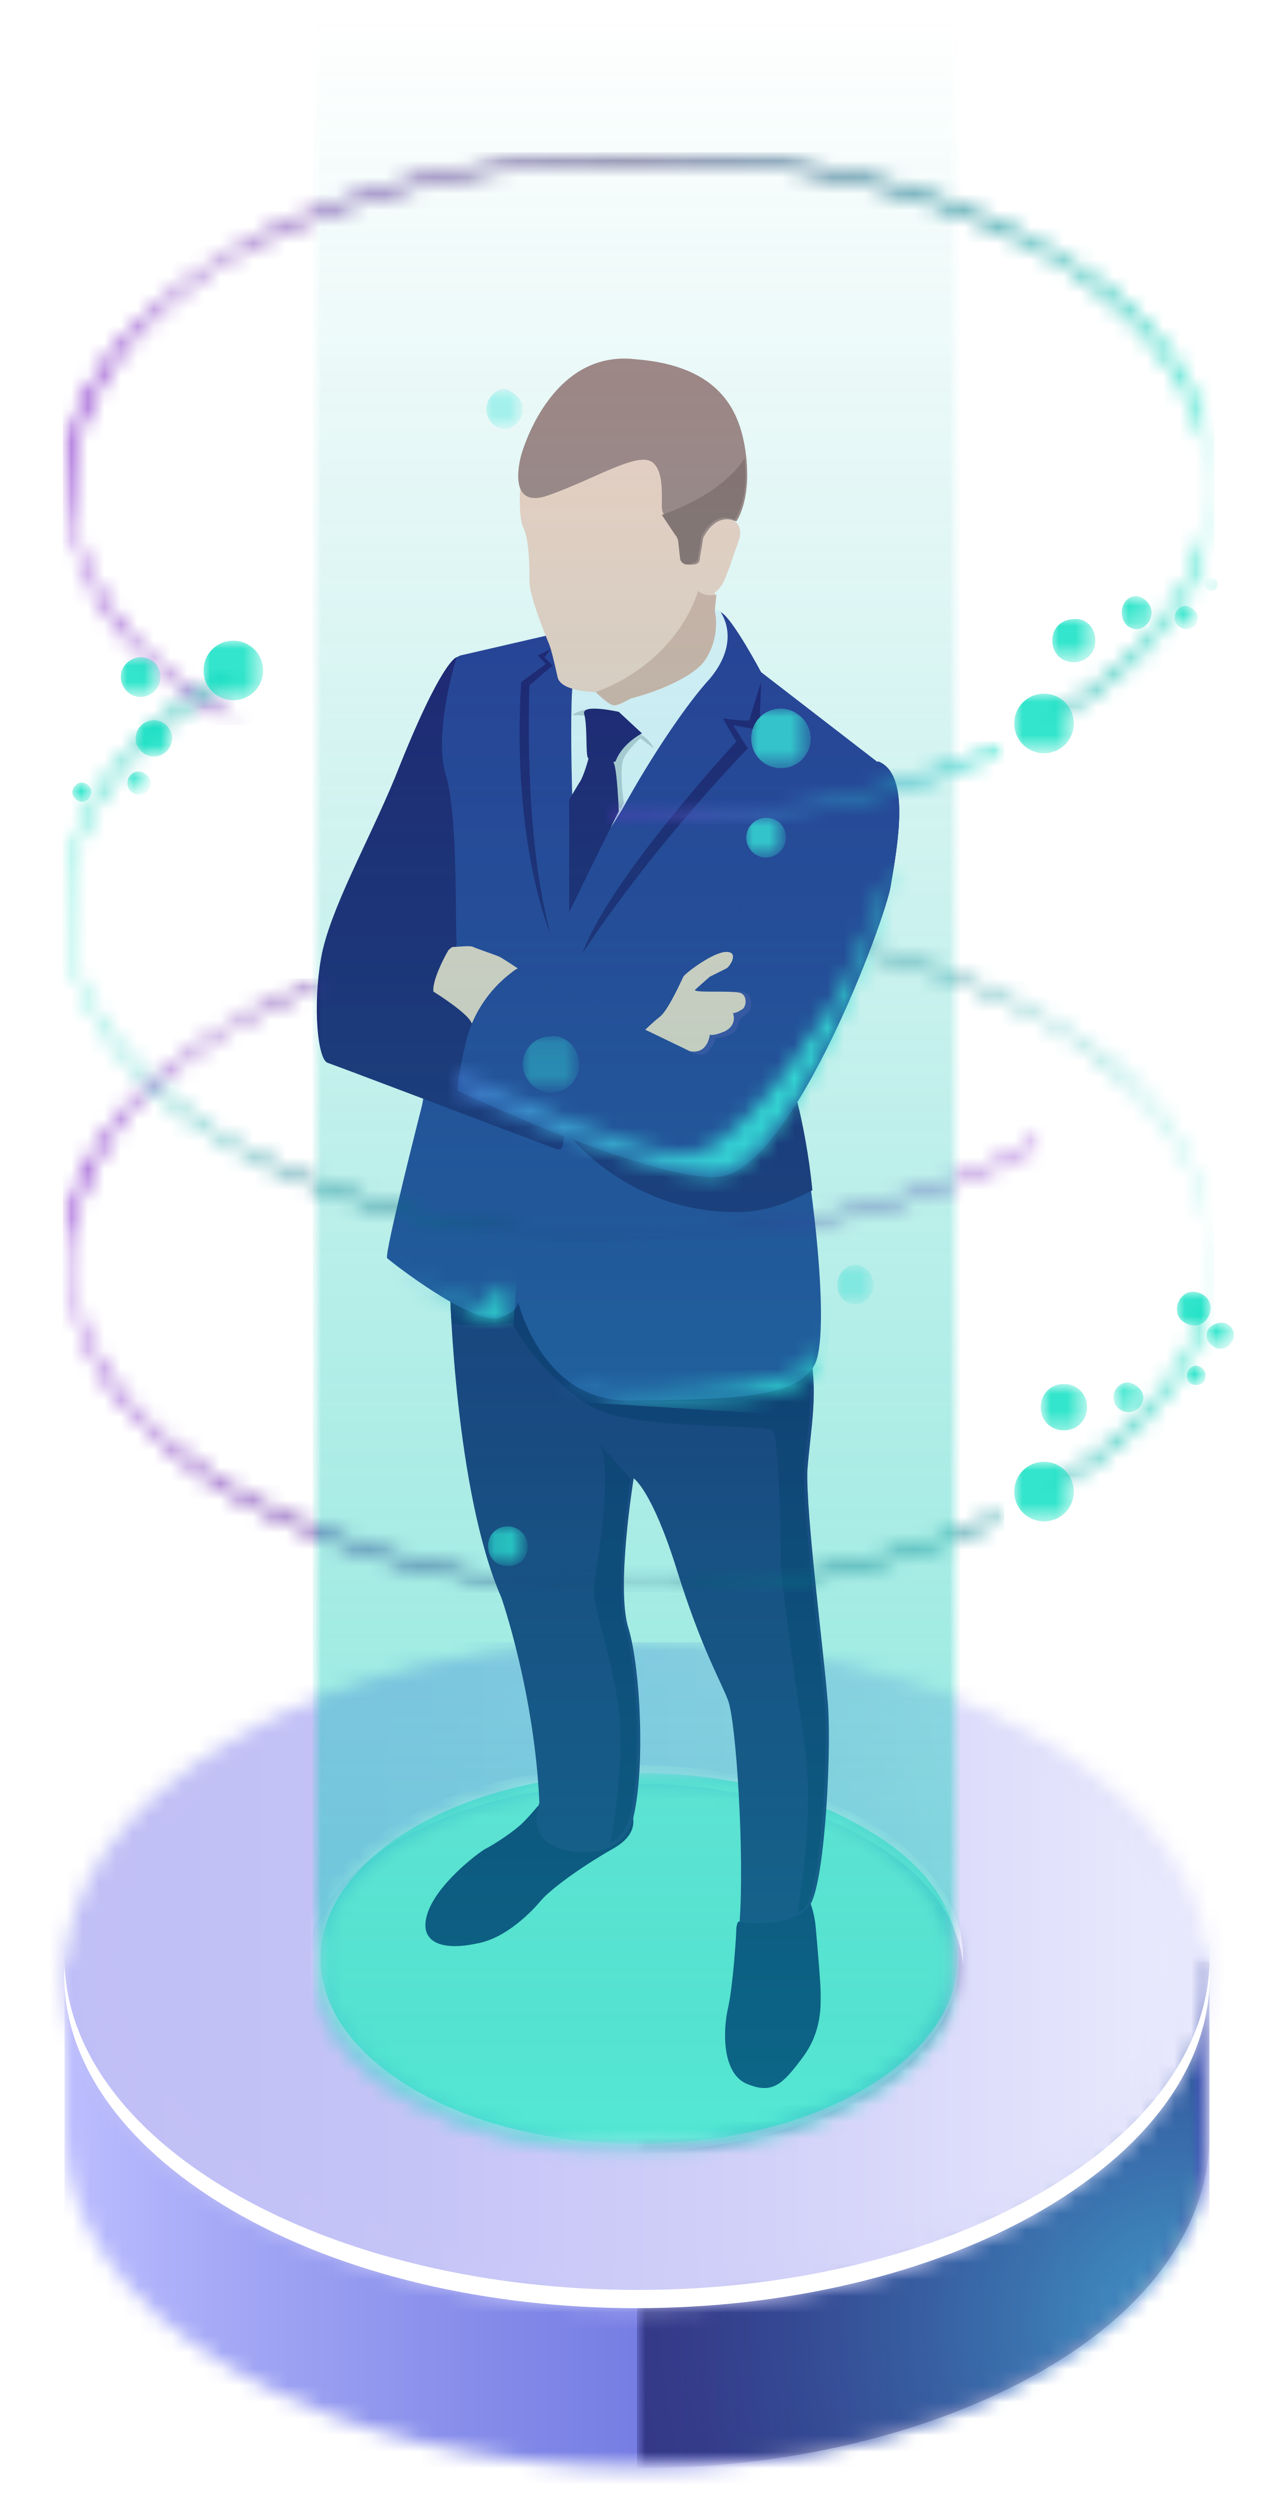 <?xml version="1.0" encoding="utf-8"?>
<!-- Generator: Adobe Illustrator 27.3.1, SVG Export Plug-In . SVG Version: 6.00 Build 0)  -->
<svg version="1.1" id="Layer_1" xmlns="http://www.w3.org/2000/svg" xmlns:xlink="http://www.w3.org/1999/xlink" x="0px" y="0px"
	 viewBox="0 0 77 151" style="enable-background:new 0 0 77 151;" xml:space="preserve">
<style type="text/css">
	.st0{fill:#FFFFFF;filter:url(#Adobe_OpacityMaskFilter);}
	.st1{mask:url(#mask0_401_18751_00000004546198740638395540000016999312917671107244_);}
	.st2{fill:url(#SVGID_1_);}
	.st3{opacity:0.3;}
	.st4{fill:#FFFFFF;filter:url(#Adobe_OpacityMaskFilter_00000012454891238453405630000016008863311420957624_);}
	.st5{mask:url(#mask1_401_18751_00000124148051217876543480000001907954509466069438_);}
	.st6{fill:#0F054C;}
	.st7{opacity:0.5;}
	.st8{fill:#FFFFFF;filter:url(#Adobe_OpacityMaskFilter_00000114069824452935484490000005769223593836454808_);}
	.st9{mask:url(#mask2_401_18751_00000049937821334605182470000005339044653396772237_);}
	.st10{fill:#FFFFFF;filter:url(#Adobe_OpacityMaskFilter_00000078733092591697953990000009916954900565247659_);}
	.st11{mask:url(#mask3_401_18751_00000156570337508884717030000013517325722849003956_);}
	.st12{fill:url(#SVGID_00000076603664712811242710000012789015054675215270_);}
	.st13{fill:#FFFFFF;filter:url(#Adobe_OpacityMaskFilter_00000148637439829547366050000000624892055439984524_);}
	.st14{mask:url(#mask4_401_18751_00000165214756154630445510000009348323463541347762_);}
	.st15{fill:url(#SVGID_00000183243726619827627250000008978012596940232600_);}
	.st16{fill:#FFFFFF;}
	.st17{fill:#FFFFFF;filter:url(#Adobe_OpacityMaskFilter_00000152230391750286545600000007196209247700493982_);}
	.st18{mask:url(#mask5_401_18751_00000034087045756717694880000003478163753575635617_);}
	.st19{fill:url(#SVGID_00000157276652877952570850000014307443275924760195_);}
	.st20{opacity:0.4;}
	.st21{fill:#FFFFFF;filter:url(#Adobe_OpacityMaskFilter_00000119819580648040562850000009639396979538928804_);}
	.st22{mask:url(#mask6_401_18751_00000148631466765970279120000009173530416728073900_);}
	.st23{fill:#00DFBF;}
	.st24{fill:#FFFFFF;filter:url(#Adobe_OpacityMaskFilter_00000049202119291815013030000014566248727302765731_);}
	.st25{mask:url(#mask7_401_18751_00000003100352634010674310000007420853048966309798_);}
	.st26{fill:#FFFFFF;filter:url(#Adobe_OpacityMaskFilter_00000067204149484961381390000017022806501796252546_);}
	.st27{mask:url(#mask8_401_18751_00000052786983838585849970000001193190514842692754_);}
	.st28{fill:url(#SVGID_00000047048524607508701490000007054332243189325196_);}
	.st29{fill:#FFFFFF;filter:url(#Adobe_OpacityMaskFilter_00000000198645985591425970000017307231383497202105_);}
	.st30{mask:url(#mask9_401_18751_00000060002602187685044430000000212070691113888427_);}
	.st31{fill:#FFFFFF;filter:url(#Adobe_OpacityMaskFilter_00000057838003483889193180000003453611340015030187_);}
	.st32{mask:url(#mask10_401_18751_00000032636280651086087470000012659788186676706213_);}
	.st33{fill:url(#SVGID_00000106134520402099256940000013922484665321627057_);}
	.st34{fill:#160A5B;}
	.st35{fill:#24126A;}
	.st36{fill:#2E3192;}
	.st37{fill:#FFFFFF;filter:url(#Adobe_OpacityMaskFilter_00000059284448975871800950000010300682612562186899_);}
	.st38{mask:url(#mask11_401_18751_00000080206234224591489970000014523333103908461962_);}
	.st39{fill:url(#SVGID_00000076593379678796839800000018264748390097770682_);}
	.st40{fill:#FFFFFF;filter:url(#Adobe_OpacityMaskFilter_00000109737892969892911220000012112942240500539264_);}
	.st41{mask:url(#mask12_401_18751_00000143611180281451140670000001658480046329385135_);}
	.st42{fill:url(#SVGID_00000096752903521755484430000016529520509917575840_);}
	.st43{fill:#F0F6FF;}
	.st44{fill:#FCD1C5;}
	.st45{fill:#453C9E;}
	.st46{fill:#AA8383;}
	.st47{fill:#C4CCD6;}
	.st48{fill:#E2B1A6;}
	.st49{fill:#FFFFFF;filter:url(#Adobe_OpacityMaskFilter_00000116926457290952397680000018115222077505783987_);}
	.st50{mask:url(#mask13_401_18751_00000155122282165572096870000014277102221973717695_);}
	.st51{fill:url(#SVGID_00000124873904143019415430000016530330633754671511_);}
	.st52{fill:#936D6D;}
	.st53{fill:#FFFFFF;filter:url(#Adobe_OpacityMaskFilter_00000053533011196914842040000002271815692891265204_);}
	.st54{mask:url(#mask14_401_18751_00000082343037947504422640000017294869240141736883_);}
	.st55{fill:#FFFFFF;filter:url(#Adobe_OpacityMaskFilter_00000135670521482041381830000004853602765373049023_);}
	.st56{mask:url(#mask15_401_18751_00000102520935285662254790000010001362532070225807_);}
	.st57{fill:url(#SVGID_00000054254854077354726720000015043222788330216606_);}
	.st58{fill:#FFFFFF;filter:url(#Adobe_OpacityMaskFilter_00000158005524622670637040000017930843766784686007_);}
	.st59{mask:url(#mask18_401_18751_00000049192782907262320030000015137880220171213759_);}
	.st60{fill:#FFFFFF;filter:url(#Adobe_OpacityMaskFilter_00000141450094586772004470000016837213744625507203_);}
	.st61{mask:url(#mask19_401_18751_00000011024416948618817530000005675282886015590802_);}
	.st62{fill:url(#SVGID_00000019639909728507760490000011353574961452237965_);}
	.st63{fill:#FFFFFF;filter:url(#Adobe_OpacityMaskFilter_00000079478544724408328700000017631442873564908449_);}
	.st64{mask:url(#mask20_401_18751_00000173854088574598186370000005417082130195499672_);}
	.st65{fill:#FFFFFF;filter:url(#Adobe_OpacityMaskFilter_00000100340924408485768210000012374294547602689969_);}
	.st66{mask:url(#mask21_401_18751_00000059291406378779975700000006986003371256019356_);}
	.st67{fill:url(#SVGID_00000165213836977203563820000001134549993657810877_);}
	.st68{fill:#FFFFFF;filter:url(#Adobe_OpacityMaskFilter_00000103966910878283024470000004566976302642959037_);}
	.st69{mask:url(#mask22_401_18751_00000021810567241687813020000002530724592622304395_);}
	.st70{fill:#42E8E0;}
	.st71{fill:#FFFFFF;filter:url(#Adobe_OpacityMaskFilter_00000078037402676523297070000002175298892984642179_);}
	.st72{mask:url(#mask23_401_18751_00000101091695011278445880000003112570201383921566_);}
	.st73{fill:#FFFFFF;filter:url(#Adobe_OpacityMaskFilter_00000119816737712393078610000004828715217823119240_);}
	.st74{mask:url(#mask24_401_18751_00000183930585371502518870000006624838145519582646_);}
	.st75{opacity:0.8;}
	.st76{fill:#FFFFFF;filter:url(#Adobe_OpacityMaskFilter_00000081609446924991400640000013843202033210525575_);}
	.st77{mask:url(#mask25_401_18751_00000132793616677152342210000007435292395331601855_);}
	.st78{fill:#FFFFFF;filter:url(#Adobe_OpacityMaskFilter_00000095307275851125909600000004092340893960141478_);}
	.st79{mask:url(#mask26_401_18751_00000057145226474485973860000003506757249355064501_);}
	.st80{fill:#FFFFFF;filter:url(#Adobe_OpacityMaskFilter_00000055701434261449495850000017256307984139946159_);}
	.st81{mask:url(#mask27_401_18751_00000164477984690662461550000017553676123636627346_);}
	.st82{fill:#FFFFFF;filter:url(#Adobe_OpacityMaskFilter_00000006686007555205796520000003116376441166884745_);}
	.st83{mask:url(#mask28_401_18751_00000079474994462876085520000016747482323102021298_);}
	.st84{fill:#FFFFFF;filter:url(#Adobe_OpacityMaskFilter_00000123426436508481237660000013459927520009456776_);}
	.st85{mask:url(#mask29_401_18751_00000097482797397303091640000005066636726482413184_);}
	.st86{fill:#FFFFFF;filter:url(#Adobe_OpacityMaskFilter_00000145758035713939546140000012419794970439169947_);}
	.st87{mask:url(#mask30_401_18751_00000031889935360913092570000007913478004361711267_);}
	.st88{fill:#FFFFFF;filter:url(#Adobe_OpacityMaskFilter_00000091711542352754646870000009460829331338231700_);}
	.st89{mask:url(#mask31_401_18751_00000012464241396067888660000016607425123705249960_);}
	.st90{fill:#FFFFFF;filter:url(#Adobe_OpacityMaskFilter_00000081607047507645956310000007118829382583723679_);}
	.st91{mask:url(#mask32_401_18751_00000148640390701184858960000001288327464290152110_);}
	.st92{fill:#FFFFFF;filter:url(#Adobe_OpacityMaskFilter_00000109711006319125095560000009043398012752033457_);}
	.st93{mask:url(#mask33_401_18751_00000114053816586023820310000010736530159221997979_);}
	.st94{fill:#FFFFFF;filter:url(#Adobe_OpacityMaskFilter_00000140007888398216995340000014660139232224844730_);}
	.st95{mask:url(#mask34_401_18751_00000155118744149456786470000016251665468924492423_);}
	.st96{fill:#FFFFFF;filter:url(#Adobe_OpacityMaskFilter_00000037663801166810808940000014703863343041738941_);}
	.st97{mask:url(#mask35_401_18751_00000157265995469946555790000013418797822984582297_);}
	.st98{fill:#FFFFFF;filter:url(#Adobe_OpacityMaskFilter_00000069368660692297738920000015328762730084350900_);}
	.st99{mask:url(#mask36_401_18751_00000100345713311258810720000016777625123302651314_);}
	.st100{fill:#FFFFFF;filter:url(#Adobe_OpacityMaskFilter_00000035531679684883030840000002157860995227798462_);}
	.st101{mask:url(#mask37_401_18751_00000047741643513243623060000017587419524326322577_);}
	.st102{fill:#FFFFFF;filter:url(#Adobe_OpacityMaskFilter_00000182527811763746930300000008966198371915578762_);}
	.st103{mask:url(#mask38_401_18751_00000095320695646208010460000001210661604089089672_);}
	.st104{fill:#FFFFFF;filter:url(#Adobe_OpacityMaskFilter_00000105424438020809623720000014333842552504209541_);}
	.st105{mask:url(#mask39_401_18751_00000173163065172522052430000000988298799530516919_);}
	.st106{fill:#FFFFFF;filter:url(#Adobe_OpacityMaskFilter_00000049190183737101779740000013569732810435885240_);}
	.st107{mask:url(#mask40_401_18751_00000156575013550118792930000015134746263502604674_);}
	.st108{fill:#FFFFFF;filter:url(#Adobe_OpacityMaskFilter_00000013899238251836508950000013047687792509215886_);}
	.st109{mask:url(#mask41_401_18751_00000084516714592966427640000015365846505729037750_);}
	.st110{fill:#FFFFFF;filter:url(#Adobe_OpacityMaskFilter_00000091722716970291629340000014865269449173164942_);}
	.st111{mask:url(#mask42_401_18751_00000018947713006530762210000007784252853777638054_);}
	.st112{fill:#FFFFFF;filter:url(#Adobe_OpacityMaskFilter_00000091710291279526877070000006919707869906451627_);}
	.st113{mask:url(#mask43_401_18751_00000018944801198054007920000005545330031612020411_);}
	.st114{opacity:0.45;}
	.st115{fill:#FFFFFF;filter:url(#Adobe_OpacityMaskFilter_00000130633793284143171890000016482162747198662553_);}
	.st116{mask:url(#mask16_598_8121_00000101085387594279504770000003963989895838751415_);}
	.st117{fill:#FFFFFF;filter:url(#Adobe_OpacityMaskFilter_00000179623064009412157460000016153704534542421890_);}
	.st118{mask:url(#mask17_598_8121_00000160873556514406718580000012927071636511246489_);}
	.st119{fill:url(#SVGID_00000056417198741305829910000011919740634059927725_);}
</style>
<defs>
	<filter id="Adobe_OpacityMaskFilter" filterUnits="userSpaceOnUse" x="3.9" y="110.6" width="69.2" height="40.4">
		<feColorMatrix  type="matrix" values="1 0 0 0 0  0 1 0 0 0  0 0 1 0 0  0 0 0 1 0"/>
	</filter>
</defs>
<mask maskUnits="userSpaceOnUse" x="3.9" y="110.6" width="69.2" height="40.4" id="mask0_401_18751_00000004546198740638395540000016999312917671107244_">
	<path class="st0" d="M52.1,126.6c-7.8,4.5-20.4,4.5-28.2,0c-7.3-4.2-7.8-10.9-1.4-15.5c-3.1,0.9-6,2.1-8.5,3.6
		c-2,1.1-3.6,2.4-5,3.7H3.9v10.5c0,5.1,3.4,10.3,10.1,14.2c13.5,7.9,35.4,7.9,49,0c6.8-3.9,10.1-9.1,10.1-14.2v-10.5H68
		c-1.4-1.3-3.1-2.5-5-3.7c-3-1.8-6.5-3.1-10.2-4.1C59.9,115.2,59.7,122.2,52.1,126.6z"/>
</mask>
<g class="st1">
	
		<linearGradient id="SVGID_1_" gradientUnits="userSpaceOnUse" x1="3.868" y1="21.191" x2="73.099" y2="21.191" gradientTransform="matrix(1 0 0 -1 0 152)">
		<stop  offset="0" style="stop-color:#BCBEFF"/>
		<stop  offset="0.15" style="stop-color:#A3A7F5"/>
		<stop  offset="0.386" style="stop-color:#8289E8"/>
		<stop  offset="0.612" style="stop-color:#6A73DF"/>
		<stop  offset="0.822" style="stop-color:#5C66D9"/>
		<stop  offset="1" style="stop-color:#5761D7"/>
	</linearGradient>
	<path class="st2" d="M73.1,110.6H3.9V151h69.2V110.6z"/>
</g>
<g class="st3">
	<defs>
		
			<filter id="Adobe_OpacityMaskFilter_00000016040681758997009320000002768857377604455307_" filterUnits="userSpaceOnUse" x="38.5" y="110.6" width="34.6" height="38.4">
			<feColorMatrix  type="matrix" values="1 0 0 0 0  0 1 0 0 0  0 0 1 0 0  0 0 0 1 0"/>
		</filter>
	</defs>
	
		<mask maskUnits="userSpaceOnUse" x="38.5" y="110.6" width="34.6" height="38.4" id="mask1_401_18751_00000124148051217876543480000001907954509466069438_">
		<path style="fill:#FFFFFF;filter:url(#Adobe_OpacityMaskFilter_00000016040681758997009320000002768857377604455307_);" d="
			M73.1,110.6H38.5V149h34.6V110.6z"/>
	</mask>
	<g class="st5">
		<path class="st6" d="M63,114.7c-3-1.8-6.5-3.1-10.2-4.1c7.1,4.5,6.9,11.6-0.7,16c-3.8,2.2-8.7,3.3-13.6,3.4v19.1
			c8.9,0,17.7-2,24.5-5.9c6.8-3.9,10.1-9.1,10.1-14.2v-10.5H68C66.6,117.1,64.9,115.8,63,114.7z"/>
	</g>
</g>
<g class="st7">
	<defs>
		
			<filter id="Adobe_OpacityMaskFilter_00000067196127229488544530000011055452415323557002_" filterUnits="userSpaceOnUse" x="38.5" y="110.6" width="34.6" height="38.4">
			<feColorMatrix  type="matrix" values="1 0 0 0 0  0 1 0 0 0  0 0 1 0 0  0 0 0 1 0"/>
		</filter>
	</defs>
	
		<mask maskUnits="userSpaceOnUse" x="38.5" y="110.6" width="34.6" height="38.4" id="mask2_401_18751_00000049937821334605182470000005339044653396772237_">
		<path style="fill:#FFFFFF;filter:url(#Adobe_OpacityMaskFilter_00000067196127229488544530000011055452415323557002_);" d="
			M73.1,110.6H38.5V149h34.6V110.6z"/>
	</mask>
	<g class="st9">
		<defs>
			
				<filter id="Adobe_OpacityMaskFilter_00000066496546862196614880000002582427741137000071_" filterUnits="userSpaceOnUse" x="38.5" y="110.6" width="34.6" height="38.4">
				<feColorMatrix  type="matrix" values="1 0 0 0 0  0 1 0 0 0  0 0 1 0 0  0 0 0 1 0"/>
			</filter>
		</defs>
		
			<mask maskUnits="userSpaceOnUse" x="38.5" y="110.6" width="34.6" height="38.4" id="mask3_401_18751_00000156570337508884717030000013517325722849003956_">
			<path style="fill:#FFFFFF;filter:url(#Adobe_OpacityMaskFilter_00000066496546862196614880000002582427741137000071_);" d="
				M63,114.7c-3-1.8-6.5-3.1-10.2-4.1c7.1,4.5,6.9,11.6-0.7,16c-3.8,2.2-8.7,3.3-13.6,3.4v19.1c8.9,0,17.7-2,24.5-5.9
				c6.8-3.9,10.1-9.1,10.1-14.2v-10.5H68C66.6,117.1,64.9,115.9,63,114.7z"/>
		</mask>
		<g class="st11">
			
				<radialGradient id="SVGID_00000048497483978055526390000005253881847498432688_" cx="-898.113" cy="604.533" r="1" gradientTransform="matrix(40.241 0 0 -40.464 36212.418 24602.195)" gradientUnits="userSpaceOnUse">
				<stop  offset="0" style="stop-color:#42E8E0"/>
				<stop  offset="3.366370e-02" style="stop-color:#3FDCD8"/>
				<stop  offset="0.236" style="stop-color:#319CAE"/>
				<stop  offset="0.428" style="stop-color:#25668B"/>
				<stop  offset="0.606" style="stop-color:#1B3C70"/>
				<stop  offset="0.766" style="stop-color:#151E5C"/>
				<stop  offset="0.903" style="stop-color:#100C50"/>
				<stop  offset="1" style="stop-color:#0F054C"/>
			</radialGradient>
			<path style="fill:url(#SVGID_00000048497483978055526390000005253881847498432688_);" d="M73.1,110.6H38.5V149h34.6V110.6z"/>
		</g>
	</g>
</g>
<defs>
	
		<filter id="Adobe_OpacityMaskFilter_00000112633779677235184140000012939605264884214692_" filterUnits="userSpaceOnUse" x="0.5" y="99.2" width="76" height="42.2">
		<feColorMatrix  type="matrix" values="1 0 0 0 0  0 1 0 0 0  0 0 1 0 0  0 0 0 1 0"/>
	</filter>
</defs>
<mask maskUnits="userSpaceOnUse" x="0.5" y="99.2" width="76" height="42.2" id="mask4_401_18751_00000165214756154630445510000009348323463541347762_">
	<path style="fill:#FFFFFF;filter:url(#Adobe_OpacityMaskFilter_00000112633779677235184140000012939605264884214692_);" d="
		M24.2,127.5c-7.8-4.5-7.8-11.8,0-16.4c7.8-4.5,20.4-4.5,28.2,0c7.8,4.5,7.8,11.8,0,16.4c-3.9,2.3-9,3.4-14.1,3.4
		C33.2,130.8,28.1,129.7,24.2,127.5z M14,105.1c-13.5,7.9-13.5,20.6,0,28.4c13.5,7.9,35.4,7.9,49,0c13.5-7.9,13.5-20.6,0-28.4
		c-6.8-3.9-15.6-5.9-24.5-5.9C29.6,99.2,20.8,101.1,14,105.1z"/>
</mask>
<g class="st14">
	
		<linearGradient id="SVGID_00000044894267307554085090000001129892689297257400_" gradientUnits="userSpaceOnUse" x1="3.892" y1="31.746" x2="73.138" y2="31.746" gradientTransform="matrix(1 0 0 -1 0 152)">
		<stop  offset="0" style="stop-color:#C0BFF6"/>
		<stop  offset="0.293" style="stop-color:#C5C4F7"/>
		<stop  offset="0.641" style="stop-color:#D3D2F9"/>
		<stop  offset="1" style="stop-color:#E9E9FD"/>
	</linearGradient>
	<path style="fill:url(#SVGID_00000044894267307554085090000001129892689297257400_);" d="M76.5,99.2h-76v42.2h76V99.2z"/>
</g>
<path class="st16" d="M63,132.4c-13.5,7.9-35.4,7.9-49,0c-6.5-3.8-9.9-8.7-10.1-13.7C3.6,124,7,129.4,14,133.5
	c13.5,7.9,35.4,7.9,49,0c7-4.1,10.4-9.4,10.1-14.8C72.9,123.7,69.5,128.6,63,132.4z"/>
<path class="st16" d="M52.4,110c-7.8-4.5-20.4-4.5-28.2,0c-4.1,2.4-6.1,5.6-5.8,8.7c0.2-2.8,2.2-5.5,5.8-7.6
	c7.8-4.5,20.4-4.5,28.2,0c3.7,2.1,5.6,4.9,5.8,7.6C58.4,115.6,56.5,112.4,52.4,110z"/>
<defs>
	
		<filter id="Adobe_OpacityMaskFilter_00000041269917542901783530000011424107744530386845_" filterUnits="userSpaceOnUse" x="3.2" y="99.6" width="70.8" height="39.3">
		<feColorMatrix  type="matrix" values="1 0 0 0 0  0 1 0 0 0  0 0 1 0 0  0 0 0 1 0"/>
	</filter>
</defs>
<mask maskUnits="userSpaceOnUse" x="3.2" y="99.6" width="70.8" height="39.3" id="mask5_401_18751_00000034087045756717694880000003478163753575635617_">
	<path style="fill:#FFFFFF;filter:url(#Adobe_OpacityMaskFilter_00000041269917542901783530000011424107744530386845_);" d="
		M25,126.2c-7.5-4.4-7.5-11.4,0-15.8c7.5-4.4,19.7-4.4,27.2,0c7.5,4.4,7.5,11.4,0,15.8c-3.8,2.2-8.7,3.3-13.6,3.3
		C33.7,129.5,28.8,128.4,25,126.2z M15.8,105.1c-12.6,7.3-12.6,19.1,0,26.5c12.6,7.3,33,7.3,45.6,0c12.6-7.3,12.6-19.1,0-26.5
		c-6.3-3.6-14.6-5.5-22.8-5.5C30.4,99.6,22.1,101.4,15.8,105.1z"/>
</mask>
<g class="st18">
	
		<linearGradient id="SVGID_00000083773734793079262590000007381324085513549740_" gradientUnits="userSpaceOnUse" x1="6.391" y1="32.798" x2="70.852" y2="32.798" gradientTransform="matrix(1 0 0 -1 0 152)">
		<stop  offset="0" style="stop-color:#C0BFF6"/>
		<stop  offset="0.293" style="stop-color:#C5C4F7"/>
		<stop  offset="0.641" style="stop-color:#D3D2F9"/>
		<stop  offset="1" style="stop-color:#E9E9FD"/>
	</linearGradient>
	<path style="fill:url(#SVGID_00000083773734793079262590000007381324085513549740_);" d="M74,99.6H3.2v39.3H74V99.6z"/>
</g>
<g class="st20">
	<defs>
		
			<filter id="Adobe_OpacityMaskFilter_00000041287819301276617830000007221376585016926652_" filterUnits="userSpaceOnUse" x="19.4" y="107.1" width="38.5" height="22.4">
			<feColorMatrix  type="matrix" values="1 0 0 0 0  0 1 0 0 0  0 0 1 0 0  0 0 0 1 0"/>
		</filter>
	</defs>
	
		<mask maskUnits="userSpaceOnUse" x="19.4" y="107.1" width="38.5" height="22.4" id="mask6_401_18751_00000148631466765970279120000009173530416728073900_">
		<path style="fill:#FFFFFF;filter:url(#Adobe_OpacityMaskFilter_00000041287819301276617830000007221376585016926652_);" d="
			M57.9,107.1H19.4v22.4h38.5V107.1z"/>
	</mask>
	<g class="st22">
		<path class="st23" d="M52.2,126.2c-7.5,4.4-19.7,4.4-27.2,0c-7.5-4.4-7.5-11.4,0-15.8c7.5-4.4,19.7-4.4,27.2,0
			C59.8,114.7,59.8,121.8,52.2,126.2z"/>
	</g>
</g>
<defs>
	
		<filter id="Adobe_OpacityMaskFilter_00000036952155845995847340000005931832237953136535_" filterUnits="userSpaceOnUse" x="21" y="55.6" width="52.4" height="34.6">
		<feColorMatrix  type="matrix" values="1 0 0 0 0  0 1 0 0 0  0 0 1 0 0  0 0 0 1 0"/>
	</filter>
</defs>
<mask maskUnits="userSpaceOnUse" x="21" y="55.6" width="52.4" height="34.6" id="mask7_401_18751_00000003100352634010674310000007420853048966309798_">
	<path style="fill:#FFFFFF;filter:url(#Adobe_OpacityMaskFilter_00000036952155845995847340000005931832237953136535_);" d="
		M73.4,55.6H21v34.6h52.4V55.6z"/>
</mask>
<g class="st25">
	<defs>
		
			<filter id="Adobe_OpacityMaskFilter_00000026124206296937594680000005651106176882315960_" filterUnits="userSpaceOnUse" x="21" y="55.6" width="52.4" height="34.6">
			<feColorMatrix  type="matrix" values="1 0 0 0 0  0 1 0 0 0  0 0 1 0 0  0 0 0 1 0"/>
		</filter>
	</defs>
	
		<mask maskUnits="userSpaceOnUse" x="21" y="55.6" width="52.4" height="34.6" id="mask8_401_18751_00000052786983838585849970000001193190514842692754_">
		<path style="fill:#FFFFFF;filter:url(#Adobe_OpacityMaskFilter_00000026124206296937594680000005651106176882315960_);" d="
			M72.5,71.4c-0.6-1.4-1.4-2.8-2.3-4c-0.9-1.2-2.1-2.3-3.2-3.3c-1.2-1-2.5-1.8-3.8-2.6c-0.9-0.5-1.9-1-2.8-1.5c-1-0.4-2-0.9-2.9-1.2
			c-1-0.3-2-0.7-3-1c-1-0.3-2.1-0.6-3.1-0.8c-1-0.2-2.1-0.5-3.1-0.6c-1-0.1-2.1-0.3-3.2-0.4c-1-0.1-2.1-0.2-3.2-0.3
			c-0.5,0-1,0-1.6,0c-0.5,0-1,0-1.6,0c-1,0-2.1,0.1-3.2,0.1c-1,0.1-2.1,0.2-3.2,0.3c-1,0.1-2.1,0.3-3.2,0.4c-1,0.2-2.1,0.4-3.1,0.6
			c-1,0.2-2.1,0.5-3.1,0.8c-0.6,0.2-1.2,0.4-1.8,0.6c0.1,0.1,0.1,0.2,0.2,0.3c0.6-0.2,1.2-0.4,1.8-0.6c1-0.3,2-0.6,3.1-0.8
			c1-0.2,2.1-0.4,3.1-0.6c1-0.1,2.1-0.3,3.1-0.4c1-0.1,2.1-0.2,3.2-0.3c1,0,2.1-0.1,3.2-0.1c0.5,0,1,0,1.6,0c0.5,0,1,0,1.6,0
			c1,0.1,2.1,0.2,3.2,0.3c1,0.1,2.1,0.3,3.1,0.4c1,0.2,2.1,0.4,3.1,0.6c1,0.2,2,0.5,3.1,0.8c1,0.3,2,0.7,3,1c1,0.4,2,0.8,2.9,1.2
			c0.9,0.5,1.9,1,2.8,1.4c1.3,0.8,2.6,1.6,3.7,2.6c1.2,1,2.3,2,3.2,3.2c0.9,1.2,1.7,2.5,2.3,3.9c0.6,1.4,0.9,2.9,0.9,4.4
			c0,2.9-1.1,5.7-2.9,8c-1.8,2.3-4.1,4.2-6.5,5.7l-0.6,0.4c0.1,0.1,0.1,0.2,0.2,0.3c0.4-0.3,0.6-0.4,0.6-0.4
			c2.5-1.5,4.8-3.4,6.6-5.8s3-5.2,3-8.2C73.4,74.4,73.1,72.8,72.5,71.4z"/>
	</mask>
	<g class="st27">
		
			<linearGradient id="SVGID_00000106122222125109976540000011511256464157343635_" gradientUnits="userSpaceOnUse" x1="3.836" y1="79.048" x2="73.418" y2="79.048" gradientTransform="matrix(1 0 0 -1 0 152)">
			<stop  offset="0" style="stop-color:#7C1DC9"/>
			<stop  offset="0.158" style="stop-color:#5D16A5"/>
			<stop  offset="0.492" style="stop-color:#12054E"/>
			<stop  offset="1" style="stop-color:#00DFBF"/>
		</linearGradient>
		<path style="fill:url(#SVGID_00000106122222125109976540000011511256464157343635_);" d="M73.4,55.6H21v34.6h52.4V55.6z"/>
	</g>
</g>
<defs>
	
		<filter id="Adobe_OpacityMaskFilter_00000176040848218044704400000001552591249418415549_" filterUnits="userSpaceOnUse" x="3.8" y="9.2" width="69.6" height="34.6">
		<feColorMatrix  type="matrix" values="1 0 0 0 0  0 1 0 0 0  0 0 1 0 0  0 0 0 1 0"/>
	</filter>
</defs>
<mask maskUnits="userSpaceOnUse" x="3.8" y="9.2" width="69.6" height="34.6" id="mask9_401_18751_00000060002602187685044430000000212070691113888427_">
	<path style="fill:#FFFFFF;filter:url(#Adobe_OpacityMaskFilter_00000176040848218044704400000001552591249418415549_);" d="
		M73.4,9.2H3.8v34.7h69.6V9.2z"/>
</mask>
<g class="st30">
	<defs>
		
			<filter id="Adobe_OpacityMaskFilter_00000176010060035691879640000003355419588263366310_" filterUnits="userSpaceOnUse" x="3.8" y="9.2" width="69.6" height="34.6">
			<feColorMatrix  type="matrix" values="1 0 0 0 0  0 1 0 0 0  0 0 1 0 0  0 0 0 1 0"/>
		</filter>
	</defs>
	
		<mask maskUnits="userSpaceOnUse" x="3.8" y="9.2" width="69.6" height="34.6" id="mask10_401_18751_00000032636280651086087470000012659788186676706213_">
		<path style="fill:#FFFFFF;filter:url(#Adobe_OpacityMaskFilter_00000176010060035691879640000003355419588263366310_);" d="
			M14.1,43.8c0.1-0.1,0.1-0.2,0.2-0.3c-0.4-0.3-0.6-0.4-0.6-0.4c-0.1-0.1-0.2-0.1-0.4-0.2c-0.3-0.2-0.6-0.4-0.9-0.6
			c-0.3-0.2-0.6-0.4-0.9-0.7c-0.3-0.2-0.6-0.5-0.9-0.7c-0.3-0.2-0.6-0.5-0.9-0.7c-0.3-0.3-0.6-0.5-0.8-0.8c-0.3-0.3-0.5-0.5-0.8-0.8
			c-0.2-0.3-0.5-0.6-0.7-0.9c-0.2-0.3-0.5-0.6-0.7-0.9c-0.2-0.3-0.4-0.6-0.6-1c-0.4-0.7-0.7-1.3-1-2c-0.6-1.4-0.9-2.9-0.9-4.4
			c0-0.4,0-0.8,0.1-1.1c0.1-0.4,0.1-0.8,0.2-1.1c0.1-0.4,0.2-0.7,0.3-1.1c0.1-0.4,0.2-0.7,0.4-1.1c0.1-0.4,0.3-0.7,0.5-1
			c0.2-0.3,0.4-0.7,0.5-1c0.2-0.3,0.4-0.6,0.6-1c0.2-0.3,0.5-0.6,0.7-0.9c0.2-0.3,0.5-0.6,0.7-0.9c0.3-0.3,0.5-0.6,0.8-0.8
			C9.4,19,10,18.4,10.5,18c1.2-1,2.4-1.8,3.7-2.6c0.5-0.2,0.9-0.5,1.4-0.7c0.5-0.2,0.9-0.5,1.4-0.7c0.5-0.2,1-0.4,1.5-0.6
			c0.5-0.2,0.9-0.4,1.5-0.6c0.5-0.2,1-0.3,1.5-0.5c0.5-0.2,1-0.4,1.5-0.5c1-0.3,2-0.6,3.1-0.8c0.5-0.1,1-0.2,1.5-0.3
			c0.5-0.1,1-0.2,1.6-0.3c1-0.1,2.1-0.3,3.1-0.4c1-0.1,2.1-0.2,3.2-0.3c1,0,2.1-0.1,3.2-0.1c0.5,0,1,0,1.6,0s1,0,1.6,0
			c1,0.1,2.1,0.2,3.2,0.3c1,0.1,2.1,0.3,3.1,0.4c1,0.2,2.1,0.4,3.1,0.6c1,0.2,2,0.5,3.1,0.8c1,0.3,2,0.7,3,1c1,0.4,2,0.8,2.9,1.2
			c0.9,0.5,1.9,1,2.8,1.4c1.3,0.8,2.6,1.6,3.7,2.6s2.3,2,3.2,3.2c0.9,1.2,1.7,2.5,2.3,3.9c0.6,1.4,0.9,2.9,0.9,4.4
			c0,2.9-1.1,5.7-2.9,8c-1.8,2.3-4.1,4.2-6.5,5.7c0,0-0.2,0.1-0.6,0.4c0.1,0.1,0.1,0.2,0.2,0.3c0.4-0.3,0.6-0.4,0.6-0.4
			c2.5-1.5,4.8-3.4,6.6-5.8c1.8-2.3,3-5.2,3-8.2c0-1.5-0.3-3.1-0.9-4.5c-0.6-1.4-1.4-2.8-2.3-4c-0.9-1.2-2.1-2.3-3.2-3.3
			c-1.2-1-2.5-1.8-3.8-2.6c-0.9-0.5-1.9-1-2.8-1.5c-1-0.4-2-0.9-2.9-1.2c-1-0.3-2-0.7-3-1c-1-0.3-2.1-0.6-3.1-0.8
			c-1-0.2-2.1-0.5-3.1-0.6c-1-0.1-2.1-0.3-3.2-0.4c-1-0.1-2.1-0.2-3.2-0.3c-0.5,0-1,0-1.6,0c-0.5,0-1,0-1.6,0c-1,0-2.1,0.1-3.2,0.1
			c-1,0.1-2.1,0.2-3.2,0.3c-1,0.1-2.1,0.3-3.2,0.4c-0.5,0.1-1,0.2-1.6,0.3c-0.5,0.1-1,0.2-1.6,0.3c-1,0.2-2.1,0.5-3.1,0.8
			c-0.5,0.1-1,0.3-1.5,0.5c-0.5,0.2-1,0.4-1.5,0.5c-0.5,0.2-1,0.4-1.5,0.6c-0.5,0.2-1,0.4-1.5,0.6c-0.5,0.2-0.9,0.5-1.4,0.7
			c-0.5,0.3-0.9,0.5-1.4,0.8c-1.3,0.8-2.6,1.6-3.8,2.6c-0.6,0.5-1.2,1-1.7,1.5c-0.3,0.3-0.5,0.6-0.8,0.8c-0.3,0.3-0.5,0.6-0.8,0.9
			c-0.2,0.3-0.5,0.6-0.7,0.9c-0.2,0.3-0.4,0.6-0.6,1c-0.2,0.3-0.4,0.7-0.6,1c-0.2,0.4-0.3,0.7-0.5,1.1c-0.1,0.4-0.3,0.7-0.4,1.1
			c-0.1,0.4-0.2,0.8-0.3,1.1c-0.1,0.4-0.1,0.8-0.2,1.2c0,0.4,0,0.8-0.1,1.2C4,31,4.3,32.5,4.9,34c0.3,0.7,0.6,1.4,1,2.1
			c0.2,0.3,0.4,0.7,0.6,1c0.2,0.3,0.5,0.6,0.7,0.9c0.3,0.3,0.5,0.6,0.8,0.9c0.3,0.3,0.5,0.6,0.8,0.8c0.3,0.3,0.6,0.5,0.9,0.8
			c0.3,0.3,0.6,0.5,0.9,0.8c0.3,0.3,0.6,0.5,0.9,0.7c0.3,0.2,0.6,0.5,0.9,0.7c0.3,0.2,0.6,0.4,0.9,0.6c0.1,0.1,0.2,0.1,0.4,0.2
			C13.4,43.5,13.6,43.6,14.1,43.8z"/>
	</mask>
	<g class="st32">
		
			<linearGradient id="SVGID_00000119105900523556665830000018344579772850314409_" gradientUnits="userSpaceOnUse" x1="3.836" y1="125.48" x2="73.426" y2="125.48" gradientTransform="matrix(1 0 0 -1 0 152)">
			<stop  offset="0" style="stop-color:#7C1DC9"/>
			<stop  offset="0.158" style="stop-color:#5D16A5"/>
			<stop  offset="0.492" style="stop-color:#12054E"/>
			<stop  offset="1" style="stop-color:#00DFBF"/>
		</linearGradient>
		<path style="fill:url(#SVGID_00000119105900523556665830000018344579772850314409_);" d="M73.4,9.2H3.8v34.6h69.6V9.2z"/>
	</g>
</g>
<path class="st34" d="M32.5,109.1c0,0-0.4,0.5-0.9,1c-0.5,0.5-1.7,1.3-2.3,1.6c-0.5,0.3-3,2.2-3.5,4c-0.5,1.8,1.2,2.1,3,1.7
	c1.8-0.3,3.4-2,3.9-2.6c0.5-0.6,2.2-1.9,4.3-3.1c2.2-1.2,0.9-2.7,0.9-2.7L32.5,109.1z"/>
<path class="st34" d="M48.8,114.5c0,0,0.4,0.8,0.5,1.9c0.1,1.1,0.3,3.4,0.3,4c0,0.7,0.1,2.3-1.1,3.9c-1.2,1.6-1.8,2.2-3.3,1.6
	c-1.6-0.6-1.5-3.3-1.2-4.6c0.3-1.3,0.5-4.4,0.5-4.7c0-0.3,0.1-0.5,0.1-0.5L48.8,114.5z"/>
<path class="st35" d="M27.2,78c0,0,0.3,12.1,3.1,18.5c0,0,2,5.7,2.3,12.4c0,0-0.5,1.2,0.2,2.1c0.7,1,4.8,1.8,5.5-1.3
	c0.7-3.1,0.4-8.9-0.3-11.3c-0.8-2.4,0.3-9.1,0.3-9.1s1.1,0.7,2.6,5.5c1.5,4.8,2.6,6.6,3.1,7.9c0.5,1.3,1,9.4,0.7,13.4
	c0,0,3.3,0.5,4.3-1.1c0.9-1.6,1.3-9.9,1-12.5c-0.2-2.6-1.3-11.1-1.2-13.7c0.2-2.6,0.7-4.7,0.1-7.4C48.1,78.8,30.6,73,30.6,73
	L27.2,78z"/>
<path class="st34" d="M48.6,88.8c0.2-2.6,0.7-4.7,0.1-7.4c-0.2-1-2.8-2.4-6-3.8c-5.4-0.5-12.2-1.1-12.7-1c-0.4,0.1-1.5,0.5-2.5,0.9
	L27.2,78c0,0,0,0.7,0.1,1.9c1.2,0.4,3.7,0,3.7,0c0.3,0.9,2.5,3.9,5,5.2c2.6,1.3,10.2,0.9,10.7,1.3c0.4,0.5,0.5,7.1,0.5,8
	c0,0.9,0.7,6.1,1.4,10.8c0.7,4.6-0.4,10.2-0.4,10.4c0.3-0.2,0.5-0.4,0.6-0.6c0.9-1.6,1.3-9.9,1-12.5C49.6,99.8,48.5,91.4,48.6,88.8z
	"/>
<path class="st36" d="M33,38.4c0,0-3.9,0.9-5.2,1.2c-0.2,0.1-0.4,0.2-0.5,0.4C27,41,26,44,26.7,48.4c0.9,5.4,0.6,9,0.6,9l-1.8,9.4
	c0,0-2.3,9-2.1,9.2c0.2,0.2,5.2,4.1,6.8,3.6c1.6-0.5,1-1.4,1-1.4s1.3,6.5,6.9,6.4c5.6-0.1,10.2,0,11.2-2.3
	c0.9-2.3-0.3-11.9-1.2-15.7c-1-3.8-3.4-11.4-3.4-11.4L53,46L46,40.6c0,0-1.7-3.2-2.4-3.6c-0.7-0.4-1-0.1-1-0.1L33,38.4z"/>
<defs>
	
		<filter id="Adobe_OpacityMaskFilter_00000109737969149780041260000017536030700982533294_" filterUnits="userSpaceOnUse" x="23.4" y="75.8" width="7.8" height="4.7">
		<feColorMatrix  type="matrix" values="1 0 0 0 0  0 1 0 0 0  0 0 1 0 0  0 0 0 1 0"/>
	</filter>
</defs>
<mask maskUnits="userSpaceOnUse" x="23.4" y="75.8" width="7.8" height="4.7" id="mask11_401_18751_00000080206234224591489970000014523333103908461962_">
	<path style="fill:#FFFFFF;filter:url(#Adobe_OpacityMaskFilter_00000109737969149780041260000017536030700982533294_);" d="
		M30.3,79.6c0.3-0.1,0.5-0.2,0.7-0.4c-0.3-0.7-0.5-1.3-0.6-1.7c0,0.3-0.2,0.8-1.2,1.2c-1.1,0.4-3.8-1.2-5.5-2.5
		C24.5,76.9,28.8,80.1,30.3,79.6z"/>
</mask>
<g class="st38">
	
		<linearGradient id="SVGID_00000063627830954699136720000016646411361795308985_" gradientUnits="userSpaceOnUse" x1="23.517" y1="74.056" x2="31.008" y2="73.624" gradientTransform="matrix(1 0 0 -1 0 152)">
		<stop  offset="0" style="stop-color:#5761D7"/>
		<stop  offset="7.277680e-02" style="stop-color:#5472D8"/>
		<stop  offset="0.279" style="stop-color:#4E9CDB"/>
		<stop  offset="0.48" style="stop-color:#49BDDD"/>
		<stop  offset="0.671" style="stop-color:#45D5DF"/>
		<stop  offset="0.849" style="stop-color:#43E3E0"/>
		<stop  offset="1" style="stop-color:#42E8E0"/>
	</linearGradient>
	<path style="fill:url(#SVGID_00000063627830954699136720000016646411361795308985_);" d="M23.7,75.8l7.6,0.4l-0.3,4.3l-7.5-0.4
		L23.7,75.8z"/>
</g>
<defs>
	
		<filter id="Adobe_OpacityMaskFilter_00000040540651327865066030000007681034540702871729_" filterUnits="userSpaceOnUse" x="33.5" y="77.2" width="16.7" height="8.4">
		<feColorMatrix  type="matrix" values="1 0 0 0 0  0 1 0 0 0  0 0 1 0 0  0 0 0 1 0"/>
	</filter>
</defs>
<mask maskUnits="userSpaceOnUse" x="33.5" y="77.2" width="16.7" height="8.4" id="mask12_401_18751_00000143611180281451140670000001658480046329385135_">
	<path style="fill:#FFFFFF;filter:url(#Adobe_OpacityMaskFilter_00000040540651327865066030000007681034540702871729_);" d="
		M49.4,81.6c-1,2.4-5.9,2.4-11.8,2.5c-1.5,0-2.7-0.4-3.7-1.1c1,1,2.5,1.7,4.3,1.7c5.6-0.1,10.2,0,11.2-2.3c0.3-0.8,0.4-2.3,0.3-4.2
		C49.7,79.6,49.7,80.9,49.4,81.6z"/>
</mask>
<g class="st41">
	
		<linearGradient id="SVGID_00000095327208966813138250000002287281844355645630_" gradientUnits="userSpaceOnUse" x1="33.97" y1="71.051" x2="49.642" y2="70.147" gradientTransform="matrix(1 0 0 -1 0 152)">
		<stop  offset="0" style="stop-color:#5761D7"/>
		<stop  offset="7.277680e-02" style="stop-color:#5472D8"/>
		<stop  offset="0.279" style="stop-color:#4E9CDB"/>
		<stop  offset="0.48" style="stop-color:#49BDDD"/>
		<stop  offset="0.671" style="stop-color:#45D5DF"/>
		<stop  offset="0.849" style="stop-color:#43E3E0"/>
		<stop  offset="1" style="stop-color:#42E8E0"/>
	</linearGradient>
	<path style="fill:url(#SVGID_00000095327208966813138250000002287281844355645630_);" d="M33.9,77.2l16.3,1l-0.4,7.4l-16.3-1
		L33.9,77.2z"/>
</g>
<path class="st43" d="M43.5,36.9c0,0,1.4,1.7-0.6,4.1c-1.3,1.4-3.5,4.6-5.3,7.9c-1.2,2-2.3,3.1-2.8,4.9c0,0-0.1-2.1-0.2-5.3
	c-0.1-3-0.1-6.2,0-7C34.8,39.9,41.9,36.1,43.5,36.9z"/>
<path class="st44" d="M38.1,42.2c0,0-0.8,0.5-1,0.4c-0.3,0-1.1-0.8-1.1-0.8s-2.1,0-2.3-0.9c-0.2-0.9-0.4-1.8-0.6-2.2
	c-0.2-0.5-1.1-2.7-1.1-3.6c0-0.9,0-2.5-0.4-3.3c-0.4-0.9-0.9-9.3,7.2-9c8.1,0.2,5.6,8.7,5.6,8.7s0.6,0.3,0.2,1.3
	c-0.4,1.1-0.4,1.2-0.6,1.7c-0.2,0.5-0.3,0.9-0.8,1.3l-0.1,1c0,0,0.4,1.5-0.6,3C41.6,41.4,38.1,42.2,38.1,42.2z"/>
<path class="st35" d="M27.6,39.7c0,0-0.9,0.1-3.7,7.2c-1.6,3.9-4,8.1-4.5,11c-0.5,2.9-0.2,6.1,0.4,6.3c0.6,0.2,10.6,4,13.8,5.2
	c0.2,0.1,0.4,0,0.4-0.2l0.9-4.9l-6.2-2.4c0,0-1.2-1.5-2.3-2c0,0,1.2-2.3,1.2-3c-0.1-0.6,0.1-7.2-0.6-9.9
	C26.1,44.4,27.6,39.7,27.6,39.7z"/>
<path class="st44" d="M31.3,58.5c0,0-0.9-0.6-1.1-0.7c-0.2-0.1-1.4-0.5-1.6-0.6c-0.2-0.1-0.9,0-1.2,0c-0.1,0-0.2,0.1-0.3,0.2
	c-0.3,0.5-1,1.9-0.9,2.5c0,0,2.1,1.3,2.3,1.9l0.3,0.1C28.9,61.9,30.3,58.9,31.3,58.5z"/>
<path class="st35" d="M48.2,66.6c-0.2-0.9-0.6-2-0.9-3.3l-12.7,5.5c0,0,3.8,4.7,10.4,4.4c1.8-0.1,3.1-0.8,4.1-1.3
	C48.9,69.8,48.5,67.8,48.2,66.6z"/>
<path class="st35" d="M53.1,46c0,0-3.3,0.5-6,4.8C44.3,55,42.3,60,42.3,60l-0.1,0.6c-0.2,1.4-1.8,2.3-3.1,1.7
	c-2.8-1.3-7.1-3.2-7.8-3.8c0,0-2.5,1.4-3.2,4.7c-0.6,2.6-0.4,2.7-0.4,2.7s11.2,5.3,15.6,5.2c4.3-0.1,9.8-14.4,10.5-17.4
	C54.3,50.8,55,46.8,53.1,46z"/>
<path class="st36" d="M53.1,46c0,0-3.3,0.5-6,4.8C44.3,55,42.3,60,42.3,60l-0.1,0.6c-0.2,1.4-1.8,2.3-3.1,1.7
	c-2.8-1.3-7.1-3.2-7.8-3.8c0,0-2.5,1.4-3.2,4.7c-0.6,2.6-0.4,2.7-0.4,2.7s11.2,5.3,15.6,5.2c4.3-0.1,9.8-14.4,10.5-17.4
	C54.3,50.8,55,46.8,53.1,46z"/>
<path class="st45" d="M40.8,62.9c0,0,1.4,1.3,2,0.6c0.6-0.7,0.4-0.8,0.4-0.8s1.3,0,1.4-0.8c0.2-0.8,0.8-0.4,0.8-1.3
	c0-0.9-1-0.7-1-0.7L40.8,62.9z"/>
<path class="st44" d="M39,62.2c0,0,0.4-0.4,0.9-0.8c0.5-0.4,1.3-2.2,1.4-2.4c0.1-0.2,1.8-1.5,2.6-1.5c0.8,0,0.2,0.9,0,1
	c-0.2,0.1-1,0.5-1,0.5s-0.8,0.7-0.9,0.8C42,60,44.4,59.8,44.8,60c0.4,0.2,0.3,0.9,0,1c-0.3,0.2-0.5,0.2-0.5,0.2s0.3,0.7-0.5,1.1
	c-0.7,0.3-0.9,0.2-0.9,0.2s-0.1,1.2-1.2,1L39,62.2z"/>
<path class="st46" d="M31.5,27.5c0,0-1,3.4,1.7,2.4c2.8-1,5.3-2.6,6.2-2c0.7,0.5,0.6,1.9,0.6,2.6c0,0.2,0,0.5,0.2,0.6l0.8,1.2
	c0.1,0.1,0.2,0.3,0.2,0.5l0.1,0.9c0,0.2,0.2,0.4,0.4,0.4h0.2c0.2,0,0.4-0.1,0.4-0.4l0.2-1.2c0,0,0.7-1.6,2-1c0,0,0.9-1.2,0.6-3.9
	c-0.3-2.7-1.5-5.5-6.7-5.9C33.2,21.1,31.5,27.5,31.5,27.5z"/>
<path class="st47" d="M39.5,45.2l-0.8-0.6c0,0-0.7,0.6-1,1.2c-0.3,0.6,0,2.7,0,2.7l-0.2,0.4l-0.3-0.5L37,46c0,0,0.3-1.8,0.3-1.8
	c0,0,1.5,0.2,1.5,0.2S39.3,44.7,39.5,45.2z"/>
<path class="st47" d="M35.8,42.8c0,0-0.9,0.1-1.2,0.4c0,0,0.9,0,1,0.1C35.7,43.2,35.8,42.8,35.8,42.8z"/>
<path class="st35" d="M37.4,43l1.4,1.3c0,0-1.2,0.6-1.6,1.7c0,0-1.5,0.3-1.7-0.3c-0.1-0.6,0-1.9-0.2-2.6C35.2,42.5,37.4,43,37.4,43z
	"/>
<path class="st35" d="M35.6,45.7c0,0-0.3,1.2-0.6,1.6c-0.3,0.5-0.6,1-0.6,1l0,6.8c0,0,2.5-5.1,3-6.1c0,0-0.1-2.5-0.3-2.9
	C37,45.5,35.6,45.7,35.6,45.7z"/>
<path class="st48" d="M42.2,35.7c-1.6,4.7-6.2,6.1-6.2,6.1s0.8,0.8,1.1,0.8c0.3,0,1-0.4,1-0.4s3.5-0.9,4.5-2.3c1-1.5,0.6-3,0.6-3
	l0.1-1C42.6,36.1,42.2,35.7,42.2,35.7z"/>
<path class="st35" d="M46,41.2c0,0-0.7,2.2-0.7,2.3c-0.1,0.1-1.6-0.1-1.6-0.1l0.8,1.4c0,0-7.7,8.3-9.3,12.8c0,0,3.6-5.7,10-12.4
	l-0.9-1.4l1.6,0.3L46,41.2z"/>
<path class="st35" d="M33.3,39.2l-0.4,0.5l0.5,0.5L32,41.4c0,0-0.4,9.1,1.3,15.1c0,0-2.4-5.5-1.8-15.3l1.5-1.1l-0.5-0.5L33.3,39.2z"
	/>
<path class="st34" d="M38.1,89.3C38.1,89.3,38.2,89.3,38.1,89.3l-1.9-2.1c0.9,1.3-0.1,7.3-0.3,8.6c-0.1,1.4,1.1,4.2,1.5,7.5
	c0.4,3.3-0.5,8-0.5,8c0.6-0.3,1-0.9,1.2-1.7c0.7-3.1,0.4-8.9-0.3-11.3C37.1,96,38.1,89.3,38.1,89.3z"/>
<defs>
	
		<filter id="Adobe_OpacityMaskFilter_00000137124014081761240700000014915896489552304046_" filterUnits="userSpaceOnUse" x="26.5" y="50.6" width="28.6" height="22.1">
		<feColorMatrix  type="matrix" values="1 0 0 0 0  0 1 0 0 0  0 0 1 0 0  0 0 0 1 0"/>
	</filter>
</defs>
<mask maskUnits="userSpaceOnUse" x="26.5" y="50.6" width="28.6" height="22.1" id="mask13_401_18751_00000155122282165572096870000014277102221973717695_">
	<path style="fill:#FFFFFF;filter:url(#Adobe_OpacityMaskFilter_00000137124014081761240700000014915896489552304046_);" d="
		M51.8,58c-1.1,2.8-6.9,11.1-9.9,11.7c-2.7,0.5-12.3-4-14.2-4.9c-0.2,1-0.1,1-0.1,1s11.2,5.3,15.6,5.2c4.3-0.1,9.8-14.4,10.5-17.4
		c0.1-0.5,0.2-1,0.3-1.5C54,52.2,52.9,55.3,51.8,58z"/>
</mask>
<g class="st50">
	
		<linearGradient id="SVGID_00000103963552288207199020000002190639418609079223_" gradientUnits="userSpaceOnUse" x1="27.973" y1="91.1" x2="53.462" y2="89.629" gradientTransform="matrix(1 0 0 -1 0 152)">
		<stop  offset="0" style="stop-color:#5761D7"/>
		<stop  offset="7.277680e-02" style="stop-color:#5472D8"/>
		<stop  offset="0.279" style="stop-color:#4E9CDB"/>
		<stop  offset="0.48" style="stop-color:#49BDDD"/>
		<stop  offset="0.671" style="stop-color:#45D5DF"/>
		<stop  offset="0.849" style="stop-color:#43E3E0"/>
		<stop  offset="1" style="stop-color:#42E8E0"/>
	</linearGradient>
	<path style="fill:url(#SVGID_00000103963552288207199020000002190639418609079223_);" d="M27.7,50.6l27.4,1.6l-1.2,20.5l-27.4-1.6
		L27.7,50.6z"/>
</g>
<path class="st52" d="M41.8,34c0.2,0,0.4-0.1,0.4-0.4l0.2-1.2c0,0,0.7-1.6,2-1c0,0,0.9-1.2,0.6-3.7c-1.5,2.3-5,3.4-5,3.4l0.8,1.2
	c0.1,0.1,0.2,0.3,0.2,0.5l0.1,0.9c0,0.2,0.2,0.4,0.4,0.4H41.8z"/>
<defs>
	
		<filter id="Adobe_OpacityMaskFilter_00000090975366016408780480000012817960243418005655_" filterUnits="userSpaceOnUse" x="3.8" y="59.1" width="56.9" height="37.1">
		<feColorMatrix  type="matrix" values="1 0 0 0 0  0 1 0 0 0  0 0 1 0 0  0 0 0 1 0"/>
	</filter>
</defs>
<mask maskUnits="userSpaceOnUse" x="3.8" y="59.1" width="56.9" height="37.1" id="mask14_401_18751_00000082343037947504422640000017294869240141736883_">
	<path style="fill:#FFFFFF;filter:url(#Adobe_OpacityMaskFilter_00000090975366016408780480000012817960243418005655_);" d="
		M60.8,59.1H3.8v37.1h56.9V59.1z"/>
</mask>
<g class="st54">
	<defs>
		
			<filter id="Adobe_OpacityMaskFilter_00000074406244866431488830000011357102039395873669_" filterUnits="userSpaceOnUse" x="3.8" y="59.1" width="56.9" height="37.1">
			<feColorMatrix  type="matrix" values="1 0 0 0 0  0 1 0 0 0  0 0 1 0 0  0 0 0 1 0"/>
		</filter>
	</defs>
	
		<mask maskUnits="userSpaceOnUse" x="3.8" y="59.1" width="56.9" height="37.1" id="mask15_401_18751_00000102520935285662254790000010001362532070225807_">
		<path style="fill:#FFFFFF;filter:url(#Adobe_OpacityMaskFilter_00000074406244866431488830000011357102039395873669_);" d="
			M60.6,91.3c-0.4,0.2-0.7,0.3-0.7,0.3c-0.2,0.1-0.4,0.2-0.6,0.3c-0.4,0.2-0.8,0.3-1.2,0.5c-0.4,0.2-0.9,0.3-1.2,0.5
			c-0.4,0.2-0.9,0.3-1.3,0.4c-0.4,0.1-0.9,0.3-1.3,0.4c-0.4,0.1-0.9,0.3-1.3,0.4c-0.9,0.2-1.7,0.4-2.6,0.6c-0.4,0.1-0.9,0.2-1.3,0.3
			c-0.4,0.1-0.9,0.2-1.3,0.2c-0.9,0.1-1.8,0.3-2.6,0.4c-1.8,0.2-3.6,0.3-5.4,0.4c-0.3,0-0.5,0-0.8,0c-0.3,0-0.5,0-0.8,0
			s-0.5,0-0.8,0c-0.3,0-0.5,0-0.8,0c-0.5,0-1,0-1.5-0.1c-0.5,0-1-0.1-1.5-0.1c-0.5,0-1-0.1-1.4-0.1c-0.5-0.1-1-0.1-1.4-0.2
			c-0.5-0.1-0.9-0.1-1.4-0.2C29,95.1,28.5,95,28,94.9c-0.9-0.2-1.9-0.4-2.8-0.6c-0.5-0.1-0.9-0.3-1.4-0.4c-0.5-0.1-0.9-0.3-1.4-0.4
			c-0.9-0.3-1.8-0.6-2.7-1C17.8,91.8,16,91,14.3,90c-0.3-0.2-0.7-0.4-1-0.6c-0.3-0.2-0.6-0.4-0.9-0.6c-0.3-0.2-0.6-0.4-0.9-0.7
			c-0.3-0.2-0.6-0.5-0.9-0.7c-0.3-0.2-0.6-0.5-0.9-0.7c-0.3-0.3-0.6-0.5-0.8-0.8c-0.3-0.3-0.5-0.5-0.8-0.8c-0.2-0.3-0.5-0.6-0.7-0.9
			C7.2,84,7,83.7,6.7,83.3c-0.2-0.3-0.4-0.6-0.6-1c-0.4-0.7-0.7-1.3-1-2c-0.6-1.4-0.9-2.9-0.9-4.4c0-0.4,0-0.8,0.1-1.1
			c0.1-0.4,0.1-0.8,0.2-1.1c0.1-0.4,0.2-0.7,0.3-1.1c0.1-0.4,0.2-0.7,0.4-1.1c0.1-0.4,0.3-0.7,0.5-1c0.2-0.3,0.4-0.7,0.5-1
			c0.2-0.3,0.4-0.6,0.6-1C7,68.3,7.2,68,7.4,67.7c0.2-0.3,0.5-0.6,0.7-0.9c0.3-0.3,0.5-0.6,0.8-0.8c0.5-0.5,1.1-1.1,1.7-1.5
			c1.2-1,2.4-1.8,3.7-2.6c0.5-0.2,0.9-0.5,1.4-0.7c0.5-0.2,0.9-0.5,1.4-0.7c0.7-0.3,1.4-0.6,2.2-0.9c0-0.1,0-0.1,0-0.2
			c0-0.1,0-0.1,0-0.2c-0.8,0.3-1.5,0.7-2.3,1c-0.5,0.2-0.9,0.5-1.4,0.7c-0.5,0.3-0.9,0.5-1.4,0.8c-1.3,0.8-2.6,1.6-3.8,2.6
			c-0.6,0.5-1.2,1-1.7,1.5c-0.3,0.3-0.5,0.6-0.8,0.8c-0.3,0.3-0.5,0.6-0.8,0.9c-0.2,0.3-0.5,0.6-0.7,0.9c-0.2,0.3-0.4,0.6-0.6,1
			c-0.2,0.3-0.4,0.7-0.6,1s-0.3,0.7-0.5,1.1c-0.1,0.4-0.3,0.7-0.4,1.1c-0.1,0.4-0.2,0.8-0.3,1.1C4.1,74,4.1,74.4,4,74.8
			C4,75.2,4,75.6,4,76c0,1.5,0.3,3.1,0.9,4.5c0.3,0.7,0.6,1.4,1,2.1c0.2,0.3,0.4,0.7,0.6,1c0.2,0.3,0.5,0.6,0.7,0.9
			c0.3,0.3,0.5,0.6,0.8,0.9c0.3,0.3,0.5,0.6,0.8,0.8C9,86.5,9.3,86.7,9.6,87c0.3,0.3,0.6,0.5,0.9,0.8c0.3,0.3,0.6,0.5,0.9,0.7
			c0.3,0.2,0.6,0.5,0.9,0.7c0.3,0.2,0.6,0.4,0.9,0.6c0.3,0.2,0.7,0.4,1,0.6c1.7,1,3.5,1.8,5.3,2.5c0.9,0.4,1.8,0.7,2.8,1
			c0.5,0.1,0.9,0.3,1.4,0.4c0.5,0.1,0.9,0.3,1.4,0.4c0.9,0.2,1.9,0.4,2.9,0.6c0.5,0.1,0.9,0.2,1.4,0.3c0.5,0.1,1,0.2,1.4,0.2
			c0.5,0.1,1,0.1,1.5,0.2c0.5,0,1,0.1,1.5,0.1c0.5,0,1,0.1,1.5,0.1c0.5,0,1,0,1.5,0.1c0.3,0,0.5,0,0.8,0c0.3,0,0.5,0,0.8,0
			c0.3,0,0.5,0,0.8,0c0.3,0,0.5,0,0.8,0c1.8,0,3.6-0.2,5.4-0.4c0.9-0.1,1.8-0.2,2.7-0.4c0.5-0.1,0.9-0.2,1.3-0.2
			c0.4-0.1,0.9-0.2,1.3-0.3c0.9-0.2,1.8-0.4,2.6-0.6c0.4-0.1,0.9-0.2,1.3-0.4c0.4-0.1,0.9-0.3,1.3-0.4c0.4-0.1,0.9-0.3,1.3-0.4
			c0.4-0.2,0.9-0.3,1.3-0.5c0.4-0.2,0.8-0.4,1.2-0.5c0.2-0.1,0.4-0.2,0.6-0.3c0,0,0.2-0.1,0.7-0.3C60.7,91.5,60.7,91.3,60.6,91.3z"
			/>
	</mask>
	<g class="st56">
		
			<linearGradient id="SVGID_00000148633569548288753360000015581350623975832995_" gradientUnits="userSpaceOnUse" x1="3.836" y1="74.33" x2="73.418" y2="74.33" gradientTransform="matrix(1 0 0 -1 0 152)">
			<stop  offset="0" style="stop-color:#7C1DC9"/>
			<stop  offset="0.158" style="stop-color:#5D16A5"/>
			<stop  offset="0.492" style="stop-color:#12054E"/>
			<stop  offset="1" style="stop-color:#00DFBF"/>
		</linearGradient>
		<path style="fill:url(#SVGID_00000148633569548288753360000015581350623975832995_);" d="M60.8,59.1H3.8v37.1h56.9V59.1z"/>
	</g>
</g>
<defs>
	
		<filter id="Adobe_OpacityMaskFilter_00000135669868615673262620000010712843994327976858_" filterUnits="userSpaceOnUse" x="36.6" y="44.8" width="24.1" height="5">
		<feColorMatrix  type="matrix" values="1 0 0 0 0  0 1 0 0 0  0 0 1 0 0  0 0 0 1 0"/>
	</filter>
</defs>
<mask maskUnits="userSpaceOnUse" x="36.6" y="44.8" width="24.1" height="5" id="mask18_401_18751_00000049192782907262320030000015137880220171213759_">
	<path style="fill:#FFFFFF;filter:url(#Adobe_OpacityMaskFilter_00000135669868615673262620000010712843994327976858_);" d="
		M60.8,44.8H36.6v5h24.1V44.8z"/>
</mask>
<g class="st59">
	<defs>
		
			<filter id="Adobe_OpacityMaskFilter_00000022522646206642960970000004372876994302696340_" filterUnits="userSpaceOnUse" x="36.6" y="44.8" width="24.1" height="5">
			<feColorMatrix  type="matrix" values="1 0 0 0 0  0 1 0 0 0  0 0 1 0 0  0 0 0 1 0"/>
		</filter>
	</defs>
	
		<mask maskUnits="userSpaceOnUse" x="36.6" y="44.8" width="24.1" height="5" id="mask19_401_18751_00000011024416948618817530000005675282886015590802_">
		<path style="fill:#FFFFFF;filter:url(#Adobe_OpacityMaskFilter_00000022522646206642960970000004372876994302696340_);" d="
			M60.8,45.1c-0.1-0.1-0.1-0.2-0.2-0.3C60.2,45,60,45.1,60,45.1c-0.2,0.1-0.4,0.2-0.6,0.3c-0.4,0.2-0.8,0.3-1.2,0.5
			c-0.4,0.2-0.9,0.3-1.2,0.5c-0.4,0.2-0.9,0.3-1.3,0.4c-0.4,0.1-0.9,0.3-1.3,0.4c-0.4,0.1-0.9,0.3-1.3,0.4c-0.9,0.2-1.7,0.4-2.6,0.6
			c-0.4,0.1-0.9,0.2-1.3,0.3c-0.4,0.1-0.9,0.2-1.3,0.2c-0.9,0.1-1.8,0.3-2.6,0.4c-1.8,0.2-3.6,0.3-5.4,0.4c-0.3,0-0.5,0-0.8,0
			s-0.5,0-0.8,0s-0.5,0-0.8,0c0,0-0.1,0-0.1,0s-0.2,0-0.7,0c0,0.1,0,0.2,0,0.4c0.5,0,0.7,0,0.7,0c0,0,0.1,0,0.1,0c0.3,0,0.5,0,0.8,0
			s0.5,0,0.8,0s0.5,0,0.8,0c1.8,0,3.6-0.2,5.4-0.4c0.9-0.1,1.8-0.2,2.7-0.4c0.5-0.1,0.9-0.2,1.3-0.2c0.4-0.1,0.9-0.2,1.3-0.3
			c0.9-0.2,1.8-0.4,2.6-0.6c0.4-0.1,0.9-0.2,1.3-0.4c0.4-0.1,0.9-0.3,1.3-0.4s0.9-0.3,1.3-0.4c0.4-0.2,0.9-0.3,1.3-0.5
			c0.4-0.2,0.8-0.4,1.2-0.5c0.2-0.1,0.4-0.2,0.6-0.3C60.1,45.4,60.3,45.3,60.8,45.1z"/>
	</mask>
	<g class="st61">
		
			<linearGradient id="SVGID_00000087383285803611819810000016346759135912337296_" gradientUnits="userSpaceOnUse" x1="36.636" y1="104.73" x2="60.77" y2="104.73" gradientTransform="matrix(1 0 0 -1 0 152)">
			<stop  offset="0" style="stop-color:#7C1DC9"/>
			<stop  offset="0.211" style="stop-color:#6541C7"/>
			<stop  offset="0.676" style="stop-color:#2B9CC2"/>
			<stop  offset="1" style="stop-color:#00DFBF"/>
		</linearGradient>
		<path style="fill:url(#SVGID_00000087383285803611819810000016346759135912337296_);" d="M60.8,44.8H36.6v5h24.1V44.8z"/>
	</g>
</g>
<defs>
	
		<filter id="Adobe_OpacityMaskFilter_00000110466640179814743590000006998644224862523019_" filterUnits="userSpaceOnUse" x="3.8" y="40.4" width="59.4" height="34.6">
		<feColorMatrix  type="matrix" values="1 0 0 0 0  0 1 0 0 0  0 0 1 0 0  0 0 0 1 0"/>
	</filter>
</defs>
<mask maskUnits="userSpaceOnUse" x="3.8" y="40.4" width="59.4" height="34.6" id="mask20_401_18751_00000173854088574598186370000005417082130195499672_">
	<path style="fill:#FFFFFF;filter:url(#Adobe_OpacityMaskFilter_00000110466640179814743590000006998644224862523019_);" d="
		M63.2,40.4H3.8V75h59.4V40.4z"/>
</mask>
<g class="st64">
	<defs>
		
			<filter id="Adobe_OpacityMaskFilter_00000028315170871474792440000017493593664018199972_" filterUnits="userSpaceOnUse" x="3.8" y="40.4" width="59.4" height="34.6">
			<feColorMatrix  type="matrix" values="1 0 0 0 0  0 1 0 0 0  0 0 1 0 0  0 0 0 1 0"/>
		</filter>
	</defs>
	
		<mask maskUnits="userSpaceOnUse" x="3.8" y="40.4" width="59.4" height="34.6" id="mask21_401_18751_00000059291406378779975700000006986003371256019356_">
		<path style="fill:#FFFFFF;filter:url(#Adobe_OpacityMaskFilter_00000028315170871474792440000017493593664018199972_);" d="
			M63.2,69.1c-0.1-0.1-0.1-0.2-0.2-0.3c-0.4,0.2-0.6,0.3-0.6,0.3c-0.3,0.1-0.5,0.3-0.8,0.4c-0.5,0.2-0.9,0.5-1.4,0.7
			c-0.5,0.2-1,0.4-1.5,0.6c-0.5,0.2-0.9,0.4-1.5,0.6c-0.5,0.2-1,0.3-1.5,0.5c-0.5,0.2-1,0.4-1.5,0.5c-1,0.3-2,0.6-3.1,0.8
			c-0.5,0.1-1,0.2-1.5,0.3c-0.5,0.1-1,0.2-1.6,0.3c-1,0.1-2.1,0.3-3.1,0.4c-1,0.1-2.1,0.2-3.2,0.3c-1,0-2.1,0.1-3.2,0.1
			c-0.5,0-1,0-1.6,0c-0.5,0-1,0-1.6,0c-0.5,0-1-0.1-1.6-0.1c-0.5,0-1-0.1-1.6-0.1c-0.5,0-1-0.1-1.6-0.2c-0.5-0.1-1-0.2-1.6-0.2
			c-1-0.2-2.1-0.4-3.1-0.6c-0.5-0.1-1-0.3-1.5-0.4c-0.5-0.1-1-0.3-1.5-0.4c-1-0.3-2-0.7-3-1c-1-0.4-2-0.8-2.9-1.2
			c-0.9-0.5-1.9-1-2.8-1.4c-0.3-0.2-0.7-0.4-1-0.6c-0.3-0.2-0.6-0.4-0.9-0.6c-0.3-0.2-0.6-0.4-0.9-0.7c-0.3-0.2-0.6-0.5-0.9-0.7
			c-1.2-1-2.3-2-3.2-3.2c-0.9-1.2-1.7-2.5-2.3-3.9c-0.6-1.4-0.9-2.9-0.9-4.4c0-1.5,0.3-3,0.9-4.4c0.6-1.4,1.3-2.7,2.3-3.9
			c0.9-1.2,2-2.2,3.2-3.2c1-0.8,2-1.5,3.1-2.2c0,0,0.2-0.1,0.6-0.4c-0.1-0.1-0.1-0.2-0.2-0.3c-0.4,0.3-0.6,0.4-0.6,0.4
			c-1.1,0.7-2.2,1.4-3.2,2.2C9.1,44,8,45,7,46.3c-0.9,1.2-1.8,2.5-2.3,4c-0.6,1.4-0.9,3-0.9,4.5c0,1.5,0.3,3.1,0.9,4.5
			c0.6,1.4,1.4,2.8,2.3,4c0.9,1.2,2.1,2.3,3.2,3.3c0.3,0.3,0.6,0.5,0.9,0.7c0.3,0.2,0.6,0.5,0.9,0.7c0.3,0.2,0.6,0.4,0.9,0.6
			c0.3,0.2,0.7,0.4,1,0.6c0.9,0.5,1.9,1,2.8,1.5c1,0.4,2,0.9,2.9,1.2c1,0.3,2,0.7,3,1c0.5,0.1,1,0.3,1.5,0.4c0.5,0.1,1,0.3,1.5,0.4
			c1,0.2,2.1,0.5,3.1,0.6c0.5,0.1,1,0.2,1.6,0.2c0.5,0.1,1,0.2,1.6,0.2c0.5,0,1,0.1,1.6,0.1c0.5,0,1,0.1,1.6,0.1c0.5,0,1,0,1.6,0
			c0.5,0,1,0,1.6,0c1,0,2.1-0.1,3.2-0.1c1-0.1,2.1-0.2,3.2-0.3c1-0.1,2.1-0.3,3.2-0.4c0.5-0.1,1-0.2,1.6-0.3c0.5-0.1,1-0.2,1.6-0.3
			c1-0.2,2.1-0.5,3.1-0.8c0.5-0.1,1-0.3,1.5-0.5c0.5-0.2,1-0.4,1.5-0.5c0.5-0.2,1-0.4,1.5-0.6c0.5-0.2,1-0.4,1.5-0.6
			c0.5-0.2,0.9-0.5,1.4-0.7c0.3-0.1,0.5-0.3,0.8-0.4C62.5,69.4,62.8,69.4,63.2,69.1z"/>
	</mask>
	<g class="st66">
		
			<linearGradient id="SVGID_00000070808871834560050090000016956726753228244923_" gradientUnits="userSpaceOnUse" x1="3.836" y1="94.306" x2="63.19" y2="94.306" gradientTransform="matrix(1 0 0 -1 0 152)">
			<stop  offset="0" style="stop-color:#00DFBF"/>
			<stop  offset="0.507" style="stop-color:#12054E"/>
			<stop  offset="0.843" style="stop-color:#5D16A5"/>
			<stop  offset="1" style="stop-color:#7C1DC9"/>
		</linearGradient>
		<path style="fill:url(#SVGID_00000070808871834560050090000016956726753228244923_);" d="M63.2,40.4H3.8V75h59.4V40.4z"/>
	</g>
</g>
<g class="st20">
	<defs>
		
			<filter id="Adobe_OpacityMaskFilter_00000057842739446322570470000013267149152453032845_" filterUnits="userSpaceOnUse" x="50.5" y="76.5" width="2.3" height="2.3">
			<feColorMatrix  type="matrix" values="1 0 0 0 0  0 1 0 0 0  0 0 1 0 0  0 0 0 1 0"/>
		</filter>
	</defs>
	
		<mask maskUnits="userSpaceOnUse" x="50.5" y="76.5" width="2.3" height="2.3" id="mask22_401_18751_00000021810567241687813020000002530724592622304395_">
		<path style="fill:#FFFFFF;filter:url(#Adobe_OpacityMaskFilter_00000057842739446322570470000013267149152453032845_);" d="
			M52.8,76.5h-2.3v2.3h2.3V76.5z"/>
	</mask>
	<g class="st69">
		<path class="st70" d="M52.8,77.6c0,0.6-0.5,1.2-1.1,1.2s-1.1-0.5-1.1-1.2c0-0.6,0.5-1.2,1.1-1.2S52.8,77,52.8,77.6z"/>
	</g>
</g>
<g class="st20">
	<defs>
		
			<filter id="Adobe_OpacityMaskFilter_00000168113834097033310920000000216921841948793483_" filterUnits="userSpaceOnUse" x="29.3" y="23.6" width="2.3" height="2.3">
			<feColorMatrix  type="matrix" values="1 0 0 0 0  0 1 0 0 0  0 0 1 0 0  0 0 0 1 0"/>
		</filter>
	</defs>
	
		<mask maskUnits="userSpaceOnUse" x="29.3" y="23.6" width="2.3" height="2.3" id="mask23_401_18751_00000101091695011278445880000003112570201383921566_">
		<path style="fill:#FFFFFF;filter:url(#Adobe_OpacityMaskFilter_00000168113834097033310920000000216921841948793483_);" d="
			M31.6,23.6h-2.3v2.3h2.3V23.6z"/>
	</mask>
	<g class="st72">
		<path class="st70" d="M31.6,24.7c0,0.6-0.5,1.2-1.1,1.2c-0.6,0-1.1-0.5-1.1-1.2c0-0.6,0.5-1.2,1.1-1.2
			C31,23.6,31.6,24.1,31.6,24.7z"/>
	</g>
</g>
<g class="st20">
	<defs>
		
			<filter id="Adobe_OpacityMaskFilter_00000106837909595184902380000009819963570922453694_" filterUnits="userSpaceOnUse" x="31.6" y="62.5" width="3.4" height="3.4">
			<feColorMatrix  type="matrix" values="1 0 0 0 0  0 1 0 0 0  0 0 1 0 0  0 0 0 1 0"/>
		</filter>
	</defs>
	
		<mask maskUnits="userSpaceOnUse" x="31.6" y="62.5" width="3.4" height="3.4" id="mask24_401_18751_00000183930585371502518870000006624838145519582646_">
		<path style="fill:#FFFFFF;filter:url(#Adobe_OpacityMaskFilter_00000106837909595184902380000009819963570922453694_);" d="
			M35,62.6h-3.4V66H35V62.6z"/>
	</mask>
	<g class="st74">
		<path class="st70" d="M35,64.3c0,1-0.8,1.7-1.7,1.7c-0.9,0-1.7-0.8-1.7-1.7c0-1,0.8-1.7,1.7-1.7C34.2,62.5,35,63.3,35,64.3z"/>
	</g>
</g>
<g class="st75">
	<defs>
		
			<filter id="Adobe_OpacityMaskFilter_00000057142300271298292750000001183926428010747027_" filterUnits="userSpaceOnUse" x="29.4" y="92.2" width="2.4" height="2.4">
			<feColorMatrix  type="matrix" values="1 0 0 0 0  0 1 0 0 0  0 0 1 0 0  0 0 0 1 0"/>
		</filter>
	</defs>
	
		<mask maskUnits="userSpaceOnUse" x="29.4" y="92.2" width="2.4" height="2.4" id="mask25_401_18751_00000132793616677152342210000007435292395331601855_">
		<path style="fill:#FFFFFF;filter:url(#Adobe_OpacityMaskFilter_00000057142300271298292750000001183926428010747027_);" d="
			M31.9,92.2h-2.4v2.4h2.4V92.2z"/>
	</mask>
	<g class="st77">
		<path class="st70" d="M31.9,93.4c0,0.7-0.5,1.2-1.2,1.2c-0.7,0-1.2-0.5-1.2-1.2c0-0.7,0.5-1.2,1.2-1.2
			C31.3,92.2,31.9,92.7,31.9,93.4z"/>
	</g>
</g>
<g class="st75">
	<defs>
		
			<filter id="Adobe_OpacityMaskFilter_00000002353937378516934640000010484542240080066700_" filterUnits="userSpaceOnUse" x="45.3" y="42.8" width="3.7" height="3.7">
			<feColorMatrix  type="matrix" values="1 0 0 0 0  0 1 0 0 0  0 0 1 0 0  0 0 0 1 0"/>
		</filter>
	</defs>
	
		<mask maskUnits="userSpaceOnUse" x="45.3" y="42.8" width="3.7" height="3.7" id="mask26_401_18751_00000057145226474485973860000003506757249355064501_">
		<path style="fill:#FFFFFF;filter:url(#Adobe_OpacityMaskFilter_00000002353937378516934640000010484542240080066700_);" d="
			M48.9,42.8h-3.7v3.7h3.7V42.8z"/>
	</mask>
	<g class="st79">
		<path class="st70" d="M49,44.6c0,1-0.8,1.8-1.8,1.8c-1,0-1.8-0.8-1.8-1.8c0-1,0.8-1.8,1.8-1.8C48.1,42.8,49,43.6,49,44.6z"/>
	</g>
</g>
<g class="st75">
	<defs>
		
			<filter id="Adobe_OpacityMaskFilter_00000005269165928167681640000005972672009280297863_" filterUnits="userSpaceOnUse" x="45" y="49.4" width="2.5" height="2.5">
			<feColorMatrix  type="matrix" values="1 0 0 0 0  0 1 0 0 0  0 0 1 0 0  0 0 0 1 0"/>
		</filter>
	</defs>
	
		<mask maskUnits="userSpaceOnUse" x="45" y="49.4" width="2.5" height="2.5" id="mask27_401_18751_00000164477984690662461550000017553676123636627346_">
		<path style="fill:#FFFFFF;filter:url(#Adobe_OpacityMaskFilter_00000005269165928167681640000005972672009280297863_);" d="
			M47.5,49.4H45v2.5h2.5V49.4z"/>
	</mask>
	<g class="st81">
		<path class="st70" d="M47.5,50.6c0,0.7-0.6,1.2-1.2,1.2c-0.7,0-1.2-0.6-1.2-1.2c0-0.7,0.6-1.2,1.2-1.2
			C47,49.4,47.5,49.9,47.5,50.6z"/>
	</g>
</g>
<g class="st75">
	<defs>
		
			<filter id="Adobe_OpacityMaskFilter_00000154419841792327224990000002293929135126972859_" filterUnits="userSpaceOnUse" x="61.3" y="88.3" width="3.7" height="3.7">
			<feColorMatrix  type="matrix" values="1 0 0 0 0  0 1 0 0 0  0 0 1 0 0  0 0 0 1 0"/>
		</filter>
	</defs>
	
		<mask maskUnits="userSpaceOnUse" x="61.3" y="88.3" width="3.7" height="3.7" id="mask28_401_18751_00000079474994462876085520000016747482323102021298_">
		<path style="fill:#FFFFFF;filter:url(#Adobe_OpacityMaskFilter_00000154419841792327224990000002293929135126972859_);" d="
			M64.9,88.3h-3.7V92h3.7V88.3z"/>
	</mask>
	<g class="st83">
		<path class="st23" d="M64.9,90.1c0,1-0.8,1.8-1.8,1.8c-1,0-1.8-0.8-1.8-1.8c0-1,0.8-1.8,1.8-1.8C64.1,88.3,64.9,89.1,64.9,90.1z"
			/>
	</g>
</g>
<g class="st75">
	<defs>
		
			<filter id="Adobe_OpacityMaskFilter_00000033366465297191272360000009121620961773590177_" filterUnits="userSpaceOnUse" x="63" y="83.7" width="2.7" height="2.8">
			<feColorMatrix  type="matrix" values="1 0 0 0 0  0 1 0 0 0  0 0 1 0 0  0 0 0 1 0"/>
		</filter>
	</defs>
	
		<mask maskUnits="userSpaceOnUse" x="63" y="83.7" width="2.7" height="2.8" id="mask29_401_18751_00000097482797397303091640000005066636726482413184_">
		<path style="fill:#FFFFFF;filter:url(#Adobe_OpacityMaskFilter_00000033366465297191272360000009121620961773590177_);" d="
			M65.7,83.7H63v2.8h2.7V83.7z"/>
	</mask>
	<g class="st85">
		<path class="st23" d="M65.7,85c0,0.8-0.6,1.4-1.4,1.4c-0.8,0-1.4-0.6-1.4-1.4c0-0.8,0.6-1.4,1.4-1.4C65.1,83.6,65.7,84.2,65.7,85z
			"/>
	</g>
</g>
<g class="st75">
	<defs>
		
			<filter id="Adobe_OpacityMaskFilter_00000114796206031902136300000017788739095491164602_" filterUnits="userSpaceOnUse" x="67.4" y="83.5" width="1.8" height="1.8">
			<feColorMatrix  type="matrix" values="1 0 0 0 0  0 1 0 0 0  0 0 1 0 0  0 0 0 1 0"/>
		</filter>
	</defs>
	
		<mask maskUnits="userSpaceOnUse" x="67.4" y="83.5" width="1.8" height="1.8" id="mask30_401_18751_00000031889935360913092570000007913478004361711267_">
		<path style="fill:#FFFFFF;filter:url(#Adobe_OpacityMaskFilter_00000114796206031902136300000017788739095491164602_);" d="
			M69.2,83.6h-1.8v1.8h1.8V83.6z"/>
	</mask>
	<g class="st87">
		<path class="st23" d="M69.1,84.4c0,0.5-0.4,0.9-0.9,0.9c-0.5,0-0.9-0.4-0.9-0.9c0-0.5,0.4-0.9,0.9-0.9
			C68.7,83.6,69.1,84,69.1,84.4z"/>
	</g>
</g>
<g class="st75">
	<defs>
		
			<filter id="Adobe_OpacityMaskFilter_00000040554503472903398740000009013294158423877013_" filterUnits="userSpaceOnUse" x="71.7" y="82.5" width="1.2" height="1.2">
			<feColorMatrix  type="matrix" values="1 0 0 0 0  0 1 0 0 0  0 0 1 0 0  0 0 0 1 0"/>
		</filter>
	</defs>
	
		<mask maskUnits="userSpaceOnUse" x="71.7" y="82.5" width="1.2" height="1.2" id="mask31_401_18751_00000012464241396067888660000016607425123705249960_">
		<path style="fill:#FFFFFF;filter:url(#Adobe_OpacityMaskFilter_00000040554503472903398740000009013294158423877013_);" d="
			M72.8,82.5h-1.1v1.2h1.1V82.5z"/>
	</mask>
	<g class="st89">
		<path class="st23" d="M72.6,82.6c0.3,0.2,0.3,0.5,0.2,0.8c-0.2,0.3-0.5,0.3-0.8,0.2c-0.3-0.2-0.3-0.5-0.2-0.8
			C72,82.5,72.3,82.4,72.6,82.6z"/>
	</g>
</g>
<g class="st75">
	<defs>
		
			<filter id="Adobe_OpacityMaskFilter_00000128475496337891206000000010143254014821865619_" filterUnits="userSpaceOnUse" x="73" y="79.9" width="1.6" height="1.6">
			<feColorMatrix  type="matrix" values="1 0 0 0 0  0 1 0 0 0  0 0 1 0 0  0 0 0 1 0"/>
		</filter>
	</defs>
	
		<mask maskUnits="userSpaceOnUse" x="73" y="79.9" width="1.6" height="1.6" id="mask32_401_18751_00000148640390701184858960000001288327464290152110_">
		<path style="fill:#FFFFFF;filter:url(#Adobe_OpacityMaskFilter_00000128475496337891206000000010143254014821865619_);" d="
			M74.6,79.9H73v1.6h1.6V79.9z"/>
	</mask>
	<g class="st91">
		<path class="st23" d="M74.2,80c0.4,0.2,0.5,0.8,0.2,1.1c-0.2,0.4-0.8,0.5-1.1,0.2c-0.4-0.2-0.5-0.8-0.2-1.1
			C73.4,79.9,73.9,79.8,74.2,80z"/>
	</g>
</g>
<g class="st75">
	<defs>
		
			<filter id="Adobe_OpacityMaskFilter_00000129885585997269225390000005130887344704278672_" filterUnits="userSpaceOnUse" x="71.1" y="78" width="2" height="2">
			<feColorMatrix  type="matrix" values="1 0 0 0 0  0 1 0 0 0  0 0 1 0 0  0 0 0 1 0"/>
		</filter>
	</defs>
	
		<mask maskUnits="userSpaceOnUse" x="71.1" y="78" width="2" height="2" id="mask33_401_18751_00000114053816586023820310000010736530159221997979_">
		<path style="fill:#FFFFFF;filter:url(#Adobe_OpacityMaskFilter_00000129885585997269225390000005130887344704278672_);" d="
			M73.1,78h-2v2h2V78z"/>
	</mask>
	<g class="st93">
		<path class="st23" d="M72.7,78.2c0.5,0.3,0.6,0.9,0.3,1.4c-0.3,0.5-0.9,0.6-1.4,0.3c-0.5-0.3-0.6-0.9-0.3-1.4
			C71.6,78,72.2,77.9,72.7,78.2z"/>
	</g>
</g>
<g class="st75">
	<defs>
		
			<filter id="Adobe_OpacityMaskFilter_00000103962905649232935650000003562828173138075534_" filterUnits="userSpaceOnUse" x="12.2" y="38.7" width="3.7" height="3.7">
			<feColorMatrix  type="matrix" values="1 0 0 0 0  0 1 0 0 0  0 0 1 0 0  0 0 0 1 0"/>
		</filter>
	</defs>
	
		<mask maskUnits="userSpaceOnUse" x="12.2" y="38.7" width="3.7" height="3.7" id="mask34_401_18751_00000155118744149456786470000016251665468924492423_">
		<path style="fill:#FFFFFF;filter:url(#Adobe_OpacityMaskFilter_00000103962905649232935650000003562828173138075534_);" d="
			M15.9,38.7h-3.7v3.7h3.7V38.7z"/>
	</mask>
	<g class="st95">
		<path class="st23" d="M15.9,40.5c0,1-0.8,1.8-1.8,1.8c-1,0-1.8-0.8-1.8-1.8c0-1,0.8-1.8,1.8-1.8C15.1,38.7,15.9,39.5,15.9,40.5z"
			/>
	</g>
</g>
<g class="st75">
	<defs>
		
			<filter id="Adobe_OpacityMaskFilter_00000082349239406152986320000003585177748646367887_" filterUnits="userSpaceOnUse" x="7.2" y="39.7" width="2.5" height="2.5">
			<feColorMatrix  type="matrix" values="1 0 0 0 0  0 1 0 0 0  0 0 1 0 0  0 0 0 1 0"/>
		</filter>
	</defs>
	
		<mask maskUnits="userSpaceOnUse" x="7.2" y="39.7" width="2.5" height="2.5" id="mask35_401_18751_00000157265995469946555790000013418797822984582297_">
		<path style="fill:#FFFFFF;filter:url(#Adobe_OpacityMaskFilter_00000082349239406152986320000003585177748646367887_);" d="
			M9.7,39.7H7.2v2.5h2.5V39.7z"/>
	</mask>
	<g class="st97">
		<path class="st23" d="M9.7,40.9c0,0.7-0.6,1.2-1.2,1.2c-0.7,0-1.2-0.6-1.2-1.2c0-0.7,0.6-1.2,1.2-1.2C9.2,39.7,9.7,40.2,9.7,40.9z
			"/>
	</g>
</g>
<g class="st75">
	<defs>
		
			<filter id="Adobe_OpacityMaskFilter_00000136382559750564573000000001908754720695541403_" filterUnits="userSpaceOnUse" x="8.2" y="43.5" width="2.2" height="2.2">
			<feColorMatrix  type="matrix" values="1 0 0 0 0  0 1 0 0 0  0 0 1 0 0  0 0 0 1 0"/>
		</filter>
	</defs>
	
		<mask maskUnits="userSpaceOnUse" x="8.2" y="43.5" width="2.2" height="2.2" id="mask36_401_18751_00000100345713311258810720000016777625123302651314_">
		<path style="fill:#FFFFFF;filter:url(#Adobe_OpacityMaskFilter_00000136382559750564573000000001908754720695541403_);" d="
			M10.4,43.5H8.2v2.2h2.2V43.5z"/>
	</mask>
	<g class="st99">
		<path class="st23" d="M10.4,44.6c0,0.6-0.5,1.1-1.1,1.1c-0.6,0-1.1-0.5-1.1-1.1s0.5-1.1,1.1-1.1C9.9,43.5,10.4,44,10.4,44.6z"/>
	</g>
</g>
<g class="st75">
	<defs>
		
			<filter id="Adobe_OpacityMaskFilter_00000114044972623869309480000004941468126832888456_" filterUnits="userSpaceOnUse" x="7.6" y="46.5" width="1.4" height="1.4">
			<feColorMatrix  type="matrix" values="1 0 0 0 0  0 1 0 0 0  0 0 1 0 0  0 0 0 1 0"/>
		</filter>
	</defs>
	
		<mask maskUnits="userSpaceOnUse" x="7.6" y="46.5" width="1.4" height="1.4" id="mask37_401_18751_00000047741643513243623060000017587419524326322577_">
		<path style="fill:#FFFFFF;filter:url(#Adobe_OpacityMaskFilter_00000114044972623869309480000004941468126832888456_);" d="
			M9,46.6H7.6V48H9V46.6z"/>
	</mask>
	<g class="st101">
		<path class="st23" d="M9.1,47.3c0,0.4-0.3,0.7-0.7,0.7c-0.4,0-0.7-0.3-0.7-0.7s0.3-0.7,0.7-0.7C8.7,46.6,9.1,46.9,9.1,47.3z"/>
	</g>
</g>
<g class="st75">
	<defs>
		
			<filter id="Adobe_OpacityMaskFilter_00000134968243653429408630000008162152203346838918_" filterUnits="userSpaceOnUse" x="4.4" y="47.3" width="1.1" height="1.1">
			<feColorMatrix  type="matrix" values="1 0 0 0 0  0 1 0 0 0  0 0 1 0 0  0 0 0 1 0"/>
		</filter>
	</defs>
	
		<mask maskUnits="userSpaceOnUse" x="4.4" y="47.3" width="1.1" height="1.1" id="mask38_401_18751_00000095320695646208010460000001210661604089089672_">
		<path style="fill:#FFFFFF;filter:url(#Adobe_OpacityMaskFilter_00000134968243653429408630000008162152203346838918_);" d="
			M5.5,47.3H4.4v1.1h1.1V47.3z"/>
	</mask>
	<g class="st103">
		<path class="st23" d="M5.1,47.3c0.3,0.1,0.5,0.4,0.4,0.7c-0.1,0.3-0.4,0.5-0.7,0.4c-0.3-0.1-0.5-0.4-0.4-0.7
			C4.5,47.4,4.8,47.2,5.1,47.3z"/>
	</g>
</g>
<g class="st75">
	<defs>
		
			<filter id="Adobe_OpacityMaskFilter_00000109744600208683064180000001260044235483314338_" filterUnits="userSpaceOnUse" x="61.3" y="41.9" width="3.7" height="3.7">
			<feColorMatrix  type="matrix" values="1 0 0 0 0  0 1 0 0 0  0 0 1 0 0  0 0 0 1 0"/>
		</filter>
	</defs>
	
		<mask maskUnits="userSpaceOnUse" x="61.3" y="41.9" width="3.7" height="3.7" id="mask39_401_18751_00000173163065172522052430000000988298799530516919_">
		<path style="fill:#FFFFFF;filter:url(#Adobe_OpacityMaskFilter_00000109744600208683064180000001260044235483314338_);" d="
			M64.9,41.8h-3.7v3.7h3.7V41.8z"/>
	</mask>
	<g class="st105">
		<path class="st23" d="M64.9,43.7c0,1-0.8,1.8-1.8,1.8c-1,0-1.8-0.8-1.8-1.8c0-1,0.8-1.8,1.8-1.8C64.1,41.9,64.9,42.7,64.9,43.7z"
			/>
	</g>
</g>
<g class="st75">
	<defs>
		
			<filter id="Adobe_OpacityMaskFilter_00000001642696222678105860000016196075253064308144_" filterUnits="userSpaceOnUse" x="63.5" y="37.3" width="2.7" height="2.7">
			<feColorMatrix  type="matrix" values="1 0 0 0 0  0 1 0 0 0  0 0 1 0 0  0 0 0 1 0"/>
		</filter>
	</defs>
	
		<mask maskUnits="userSpaceOnUse" x="63.5" y="37.3" width="2.7" height="2.7" id="mask40_401_18751_00000156575013550118792930000015134746263502604674_">
		<path style="fill:#FFFFFF;filter:url(#Adobe_OpacityMaskFilter_00000001642696222678105860000016196075253064308144_);" d="
			M66.2,37.3h-2.7V40h2.7V37.3z"/>
	</mask>
	<g class="st107">
		<path class="st23" d="M66.2,38.7c0,0.8-0.6,1.3-1.3,1.3c-0.8,0-1.3-0.6-1.3-1.3c0-0.8,0.6-1.3,1.3-1.3
			C65.6,37.3,66.2,37.9,66.2,38.7z"/>
	</g>
</g>
<g class="st75">
	<defs>
		
			<filter id="Adobe_OpacityMaskFilter_00000080887740784652320550000000393774826749925812_" filterUnits="userSpaceOnUse" x="67.7" y="36.1" width="1.9" height="1.9">
			<feColorMatrix  type="matrix" values="1 0 0 0 0  0 1 0 0 0  0 0 1 0 0  0 0 0 1 0"/>
		</filter>
	</defs>
	
		<mask maskUnits="userSpaceOnUse" x="67.7" y="36.1" width="1.9" height="1.9" id="mask41_401_18751_00000084516714592966427640000015365846505729037750_">
		<path style="fill:#FFFFFF;filter:url(#Adobe_OpacityMaskFilter_00000080887740784652320550000000393774826749925812_);" d="
			M69.6,36.1h-1.9V38h1.9V36.1z"/>
	</mask>
	<g class="st109">
		<path class="st23" d="M69.6,37c0,0.5-0.4,1-0.9,1c-0.5,0-0.9-0.4-0.9-1s0.4-1,0.9-1C69.2,36.1,69.6,36.5,69.6,37z"/>
	</g>
</g>
<g class="st75">
	<defs>
		
			<filter id="Adobe_OpacityMaskFilter_00000023246664023207554330000005898536902486226105_" filterUnits="userSpaceOnUse" x="71" y="36.6" width="1.4" height="1.4">
			<feColorMatrix  type="matrix" values="1 0 0 0 0  0 1 0 0 0  0 0 1 0 0  0 0 0 1 0"/>
		</filter>
	</defs>
	
		<mask maskUnits="userSpaceOnUse" x="71" y="36.6" width="1.4" height="1.4" id="mask42_401_18751_00000018947713006530762210000007784252853777638054_">
		<path style="fill:#FFFFFF;filter:url(#Adobe_OpacityMaskFilter_00000023246664023207554330000005898536902486226105_);" d="
			M72.4,36.7H71V38h1.3V36.7z"/>
	</mask>
	<g class="st111">
		<path class="st23" d="M72.4,37.3c0,0.4-0.3,0.7-0.7,0.7c-0.4,0-0.7-0.3-0.7-0.7c0-0.4,0.3-0.7,0.7-0.7
			C72.1,36.7,72.4,37,72.4,37.3z"/>
	</g>
</g>
<g class="st75">
	<defs>
		
			<filter id="Adobe_OpacityMaskFilter_00000128480022931699077570000011690511895755578498_" filterUnits="userSpaceOnUse" x="72.9" y="34.9" width="0.7" height="0.7">
			<feColorMatrix  type="matrix" values="1 0 0 0 0  0 1 0 0 0  0 0 1 0 0  0 0 0 1 0"/>
		</filter>
	</defs>
	
		<mask maskUnits="userSpaceOnUse" x="72.9" y="34.9" width="0.7" height="0.7" id="mask43_401_18751_00000018944801198054007920000005545330031612020411_">
		<path style="fill:#FFFFFF;filter:url(#Adobe_OpacityMaskFilter_00000128480022931699077570000011690511895755578498_);" d="
			M73.6,35h-0.7v0.7h0.7V35z"/>
	</mask>
	<g class="st113">
		<path class="st23" d="M73.6,35.3c0,0.2-0.2,0.4-0.4,0.4c-0.2,0-0.4-0.2-0.4-0.4s0.2-0.4,0.4-0.4C73.4,34.9,73.6,35.1,73.6,35.3z"
			/>
	</g>
</g>
<g class="st114">
	<defs>
		
			<filter id="Adobe_OpacityMaskFilter_00000176760454475793727250000011028247225537477523_" filterUnits="userSpaceOnUse" x="18.9" y="0.7" width="39.1" height="130.5">
			<feColorMatrix  type="matrix" values="1 0 0 0 0  0 1 0 0 0  0 0 1 0 0  0 0 0 1 0"/>
		</filter>
	</defs>
	
		<mask maskUnits="userSpaceOnUse" x="18.9" y="0.7" width="39.1" height="130.5" id="mask16_598_8121_00000101085387594279504770000003963989895838751415_">
		<path style="fill:#FFFFFF;filter:url(#Adobe_OpacityMaskFilter_00000176760454475793727250000011028247225537477523_);" d="
			M57.9,0.7h-39v129.5h39V0.7z"/>
	</mask>
	<g class="st116">
		<defs>
			
				<filter id="Adobe_OpacityMaskFilter_00000052805763634400877950000015437638997829937307_" filterUnits="userSpaceOnUse" x="18.9" y="0.7" width="39.1" height="130.5">
				<feColorMatrix  type="matrix" values="1 0 0 0 0  0 1 0 0 0  0 0 1 0 0  0 0 0 1 0"/>
			</filter>
		</defs>
		
			<mask maskUnits="userSpaceOnUse" x="18.9" y="0.7" width="39.1" height="130.5" id="mask17_598_8121_00000160873556514406718580000012927071636511246489_">
			<path style="fill:#FFFFFF;filter:url(#Adobe_OpacityMaskFilter_00000052805763634400877950000015437638997829937307_);" d="
				M57.9,118.8V0.7h-39v118.2c0,2.9,1.9,5.8,5.7,8c7.6,4.4,20,4.4,27.6,0C56.2,124.6,58,121.7,57.9,118.8z"/>
		</mask>
		<g class="st118">
			
				<linearGradient id="SVGID_00000166653503778316042970000014639745663733656999_" gradientUnits="userSpaceOnUse" x1="38.481" y1="151.309" x2="38.481" y2="21.85" gradientTransform="matrix(1 0 0 -1 0 152)">
				<stop  offset="0" style="stop-color:#03B1A7;stop-opacity:0"/>
				<stop  offset="0.94" style="stop-color:#01CFB7"/>
				<stop  offset="1" style="stop-color:#00DFBF"/>
			</linearGradient>
			<path style="fill:url(#SVGID_00000166653503778316042970000014639745663733656999_);" d="M58,0.7H18.9v130.5H58V0.7z"/>
		</g>
	</g>
</g>
</svg>
